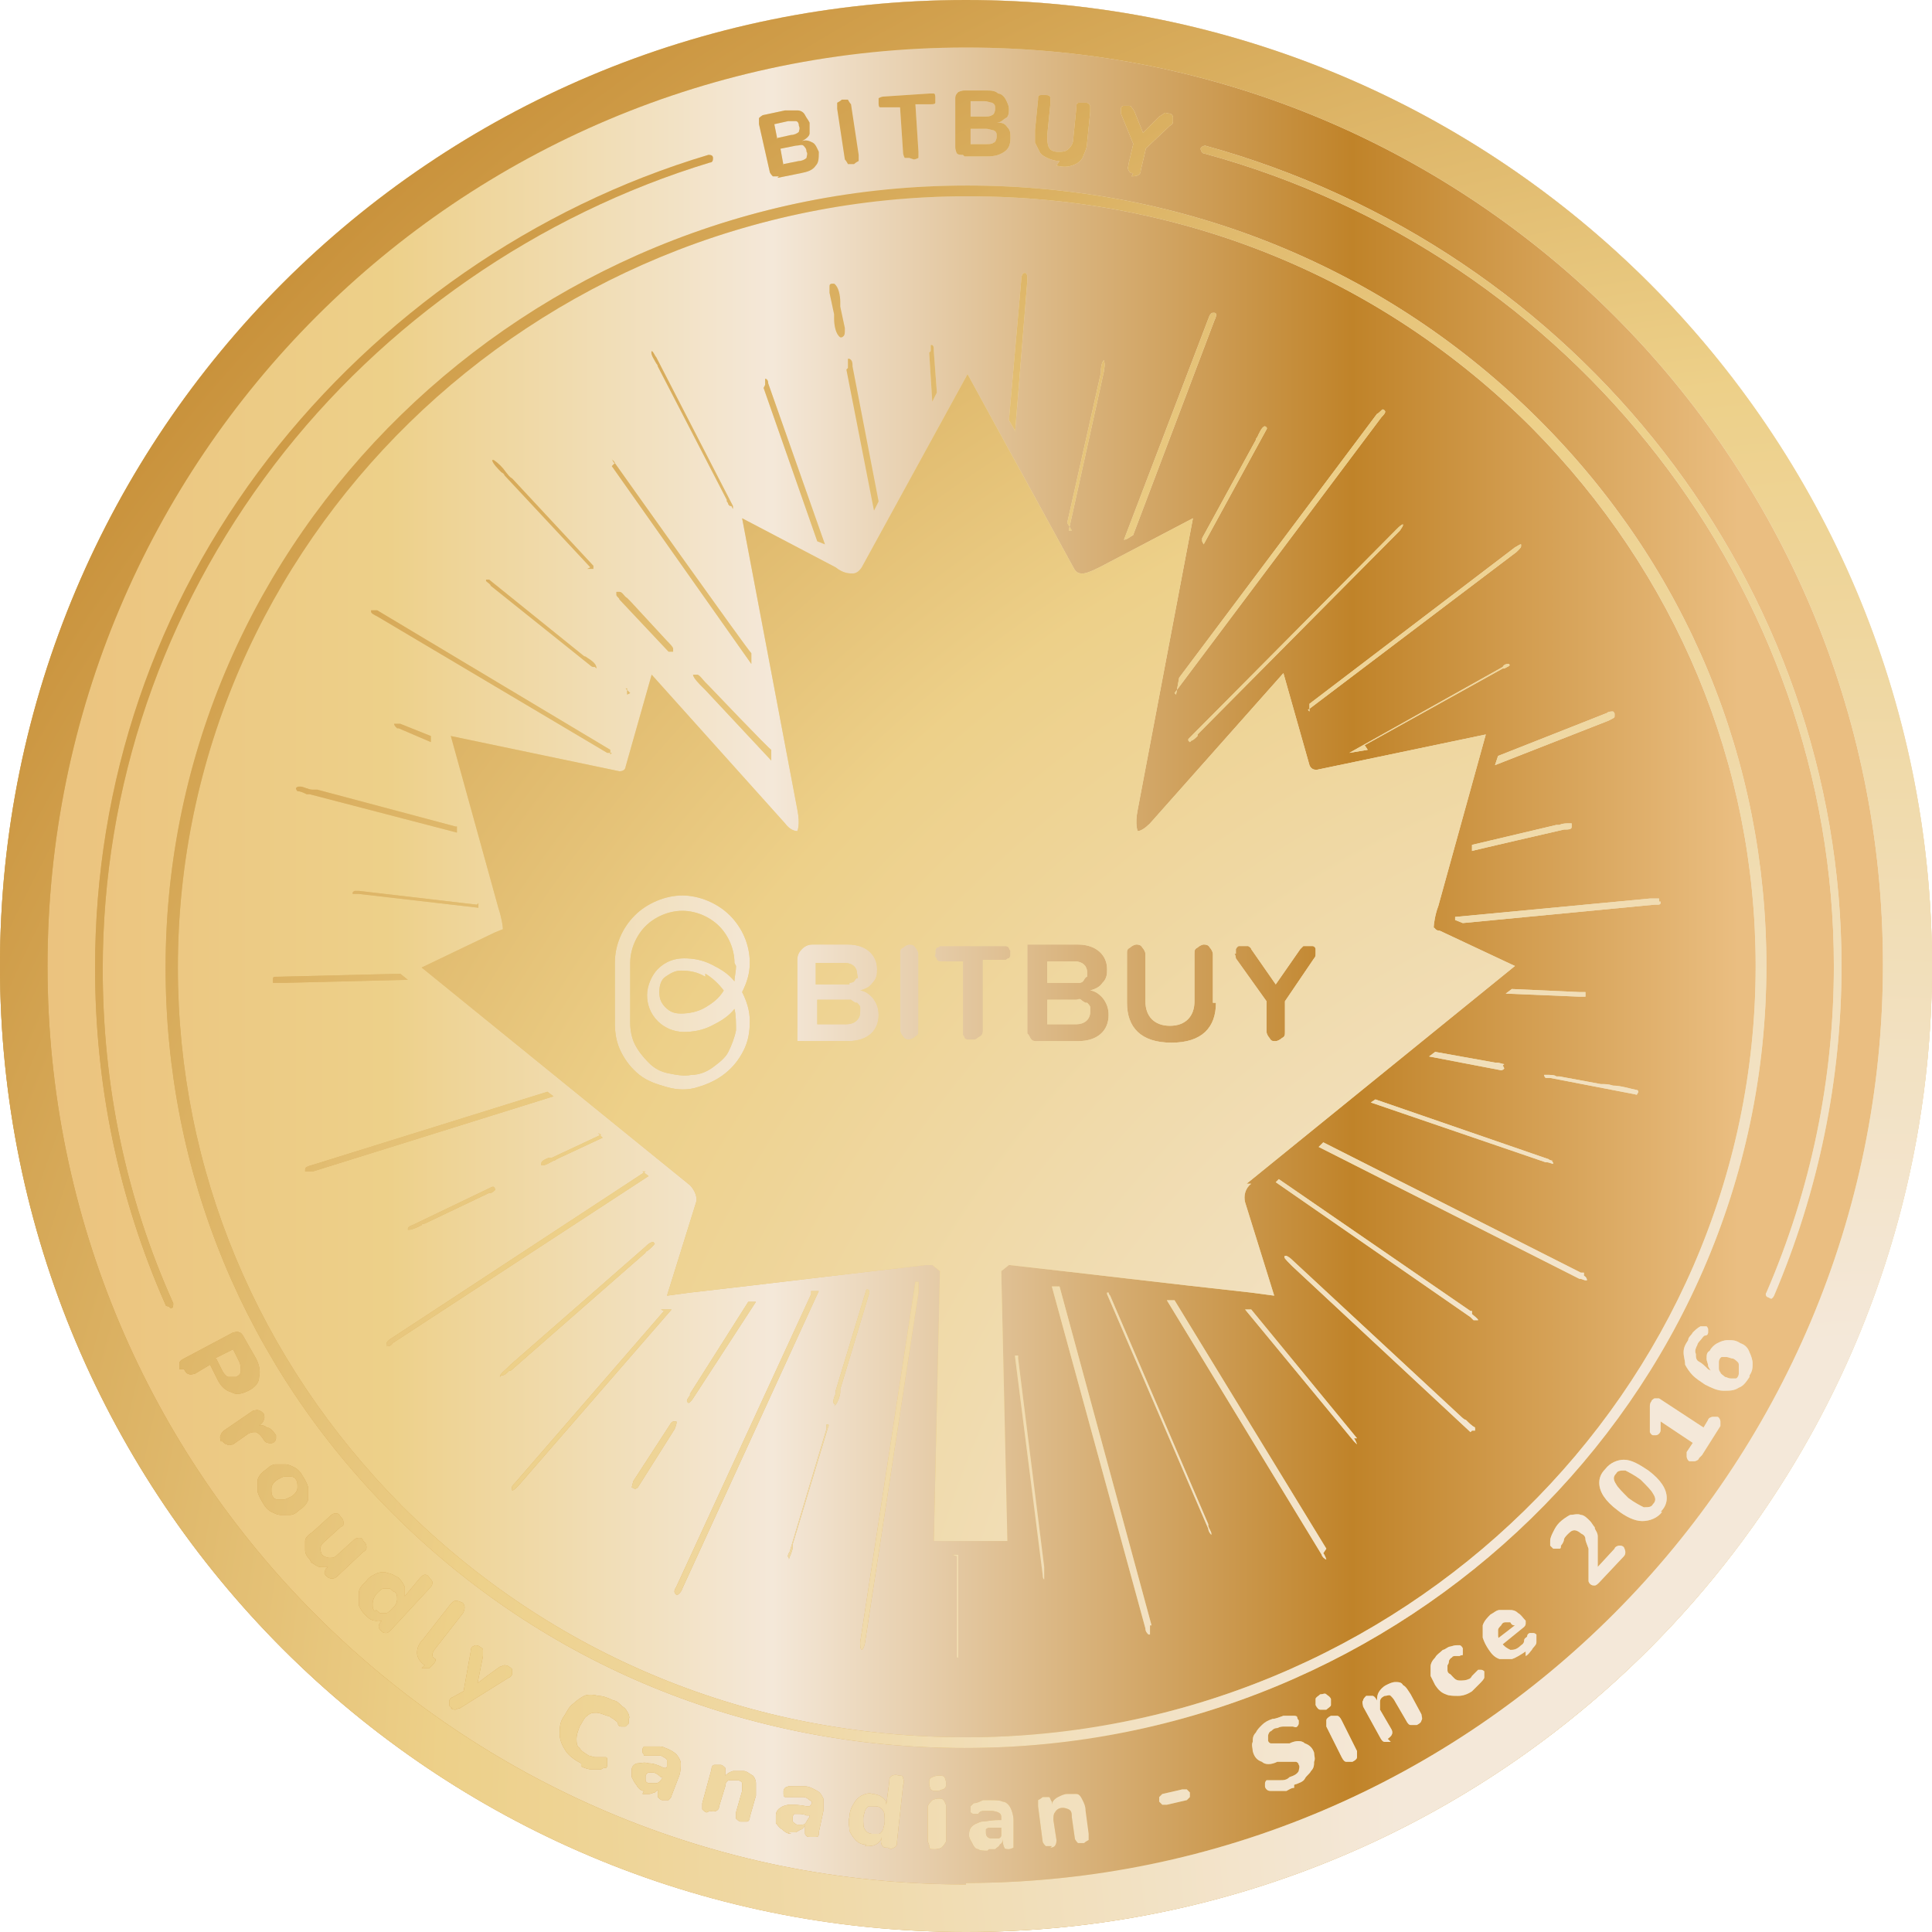 <?xml version="1.0" encoding="UTF-8"?>
<svg xmlns="http://www.w3.org/2000/svg" xmlns:xlink="http://www.w3.org/1999/xlink" version="1.1" viewBox="0 0 126 126">
  <!-- Generator: Adobe Illustrator 29.5.1, SVG Export Plug-In . SVG Version: 2.1.0 Build 141)  -->
  <defs>
    <style>
      .st0 {
        fill: url(#Brass_Radial100);
      }

      .st1, .st2, .st3, .st4, .st5, .st6, .st7, .st8, .st9, .st10, .st11, .st12, .st13, .st14, .st15, .st16, .st17, .st18, .st19, .st20, .st21, .st22, .st23, .st24, .st25, .st26, .st27, .st28, .st29, .st30, .st31, .st32, .st33, .st34, .st35, .st36, .st37, .st38, .st39, .st40, .st41, .st42, .st43, .st44, .st45, .st46, .st47, .st48, .st49, .st50, .st51, .st52, .st53, .st54, .st55, .st56, .st57, .st58, .st59, .st60, .st61, .st62, .st63, .st64, .st65, .st66, .st67, .st68, .st69, .st70 {
        mix-blend-mode: multiply;
      }

      .st1, .st71, .st70 {
        fill: url(#Brass_Radial);
      }

      .st1, .st8, .st9, .st64, .st65, .st66, .st67, .st68 {
        fill-rule: evenodd;
      }

      .st72 {
        fill: url(#Brass_Radial26);
      }

      .st73 {
        fill: url(#Brass_Radial25);
      }

      .st74 {
        fill: url(#Brass_Radial24);
      }

      .st75 {
        fill: url(#Brass_Radial23);
      }

      .st76 {
        fill: url(#Brass_Radial22);
      }

      .st77 {
        fill: url(#Brass_Radial29);
      }

      .st78 {
        fill: url(#Brass_Radial28);
      }

      .st79 {
        fill: url(#Brass_Radial27);
      }

      .st80 {
        fill: url(#Brass_Radial21);
      }

      .st81 {
        fill: url(#Brass_Radial20);
      }

      .st82 {
        fill: url(#Brass_Radial44);
      }

      .st83 {
        fill: url(#Brass_Radial42);
      }

      .st84 {
        fill: url(#Brass_Radial43);
      }

      .st85 {
        fill: url(#Brass_Radial41);
      }

      .st86 {
        fill: url(#Brass_Radial40);
      }

      .st87 {
        fill: url(#Brass_Radial15);
      }

      .st88 {
        fill: url(#Brass_Radial18);
      }

      .st89 {
        fill: url(#Brass_Radial37);
      }

      .st90 {
        fill: url(#Brass_Radial36);
      }

      .st91 {
        fill: url(#Brass_Radial35);
      }

      .st92 {
        fill: url(#Brass_Radial34);
      }

      .st93 {
        fill: url(#Brass_Radial39);
      }

      .st94 {
        fill: url(#Brass_Radial38);
      }

      .st95 {
        fill: url(#Brass_Radial33);
      }

      .st96 {
        fill: url(#Brass_Radial32);
      }

      .st97 {
        fill: url(#Brass_Radial31);
      }

      .st98 {
        fill: url(#Brass_Radial30);
      }

      .st99 {
        fill: url(#Brass_Radial14);
      }

      .st100 {
        fill: url(#Brass_Radial16);
      }

      .st101 {
        fill: url(#Brass_Radial19);
      }

      .st102 {
        fill: url(#Brass_Radial17);
      }

      .st103 {
        isolation: isolate;
      }

      .st104 {
        fill: url(#Polished_Brass);
      }

      .st105 {
        fill: url(#Brass_Radial1);
      }

      .st106 {
        fill: url(#Brass_Radial2);
      }

      .st3 {
        fill: url(#Brass_Radial3);
      }

      .st4 {
        fill: url(#Brass_Radial5);
      }

      .st5 {
        fill: url(#Brass_Radial4);
      }

      .st6 {
        fill: url(#Brass_Radial7);
      }

      .st7 {
        fill: url(#Brass_Radial6);
      }

      .st8 {
        fill: url(#Brass_Radial8);
      }

      .st9 {
        fill: url(#Brass_Radial9);
      }

      .st10 {
        fill: url(#Brass_Radial56);
      }

      .st11 {
        fill: url(#Brass_Radial57);
      }

      .st12 {
        fill: url(#Brass_Radial50);
      }

      .st13 {
        fill: url(#Brass_Radial55);
      }

      .st14 {
        fill: url(#Brass_Radial52);
      }

      .st15 {
        fill: url(#Brass_Radial51);
      }

      .st16 {
        fill: url(#Brass_Radial53);
      }

      .st17 {
        fill: url(#Brass_Radial58);
      }

      .st18 {
        fill: url(#Brass_Radial10);
      }

      .st19 {
        fill: url(#Brass_Radial11);
      }

      .st20 {
        fill: url(#Brass_Radial69);
      }

      .st21 {
        fill: url(#Brass_Radial63);
      }

      .st22 {
        fill: url(#Brass_Radial64);
      }

      .st23 {
        fill: url(#Brass_Radial66);
      }

      .st24 {
        fill: url(#Brass_Radial60);
      }

      .st25 {
        fill: url(#Brass_Radial61);
      }

      .st26 {
        fill: url(#Brass_Radial62);
      }

      .st27 {
        fill: url(#Brass_Radial65);
      }

      .st28 {
        fill: url(#Brass_Radial12);
      }

      .st29 {
        fill: url(#Brass_Radial13);
      }

      .st30 {
        fill: url(#Brass_Radial68);
      }

      .st31 {
        fill: url(#Brass_Radial67);
      }

      .st32 {
        fill: url(#Brass_Radial47);
      }

      .st33 {
        fill: url(#Brass_Radial49);
      }

      .st34 {
        fill: url(#Brass_Radial45);
      }

      .st35 {
        fill: url(#Brass_Radial78);
      }

      .st36 {
        fill: url(#Brass_Radial77);
      }

      .st37 {
        fill: url(#Brass_Radial71);
      }

      .st38 {
        fill: url(#Brass_Radial48);
      }

      .st39 {
        fill: url(#Brass_Radial46);
      }

      .st40 {
        fill: url(#Brass_Radial79);
      }

      .st41 {
        fill: url(#Brass_Radial74);
      }

      .st42 {
        fill: url(#Brass_Radial73);
      }

      .st43 {
        fill: url(#Brass_Radial76);
      }

      .st44 {
        fill: url(#Brass_Radial75);
      }

      .st45 {
        fill: url(#Brass_Radial70);
      }

      .st46 {
        fill: url(#Brass_Radial72);
      }

      .st47 {
        fill: url(#Brass_Radial59);
      }

      .st48 {
        fill: url(#Brass_Radial54);
      }

      .st49 {
        fill: url(#Brass_Radial81);
      }

      .st50 {
        fill: url(#Brass_Radial82);
      }

      .st51 {
        fill: url(#Brass_Radial87);
      }

      .st52 {
        fill: url(#Brass_Radial84);
      }

      .st53 {
        fill: url(#Brass_Radial83);
      }

      .st54 {
        fill: url(#Brass_Radial86);
      }

      .st55 {
        fill: url(#Brass_Radial85);
      }

      .st56 {
        fill: url(#Brass_Radial80);
      }

      .st57 {
        fill: url(#Brass_Radial88);
      }

      .st58 {
        fill: url(#Brass_Radial89);
      }

      .st59 {
        fill: url(#Brass_Radial94);
      }

      .st60 {
        fill: url(#Brass_Radial93);
      }

      .st61 {
        fill: url(#Brass_Radial91);
      }

      .st62 {
        fill: url(#Brass_Radial92);
      }

      .st63 {
        fill: url(#Brass_Radial90);
      }

      .st64 {
        fill: url(#Brass_Radial98);
      }

      .st65 {
        fill: url(#Brass_Radial96);
      }

      .st66 {
        fill: url(#Brass_Radial99);
      }

      .st67 {
        fill: url(#Brass_Radial97);
      }

      .st68 {
        fill: url(#Brass_Radial95);
      }

      .st69 {
        fill: url(#Brass_Radial101);
      }
    </style>
    <linearGradient id="Polished_Brass" data-name="Polished Brass" x1="0" y1="63" x2="126" y2="63" gradientUnits="userSpaceOnUse">
      <stop offset="0" stop-color="#ebc17d"/>
      <stop offset=".2" stop-color="#edd089"/>
      <stop offset=".4" stop-color="#f4e8d9"/>
      <stop offset=".7" stop-color="#c08329"/>
      <stop offset=".9" stop-color="#eabe81"/>
    </linearGradient>
    <radialGradient id="Brass_Radial" data-name="Brass Radial" cx="123.8" cy="5.6" fx="123.8" fy="5.6" r="164.8" gradientUnits="userSpaceOnUse">
      <stop offset=".2" stop-color="#f4e8d9"/>
      <stop offset=".6" stop-color="#edd089"/>
      <stop offset="1" stop-color="#c08329"/>
    </radialGradient>
    <radialGradient id="Brass_Radial1" data-name="Brass Radial" r="164.8" xlink:href="#Brass_Radial"/>
    <radialGradient id="Brass_Radial2" data-name="Brass Radial" r="164.8" xlink:href="#Brass_Radial"/>
    <radialGradient id="Brass_Radial3" data-name="Brass Radial" r="164.8" xlink:href="#Brass_Radial"/>
    <radialGradient id="Brass_Radial4" data-name="Brass Radial" r="164.8" xlink:href="#Brass_Radial"/>
    <radialGradient id="Brass_Radial5" data-name="Brass Radial" r="164.8" xlink:href="#Brass_Radial"/>
    <radialGradient id="Brass_Radial6" data-name="Brass Radial" r="164.8" xlink:href="#Brass_Radial"/>
    <radialGradient id="Brass_Radial7" data-name="Brass Radial" r="164.8" xlink:href="#Brass_Radial"/>
    <radialGradient id="Brass_Radial8" data-name="Brass Radial" cx="122.6" cy="118.7" fx="122.6" fy="118.7" r="156.7" xlink:href="#Brass_Radial"/>
    <radialGradient id="Brass_Radial9" data-name="Brass Radial" cx="122.6" cy="118.7" fx="122.6" fy="118.7" r="156.7" xlink:href="#Brass_Radial"/>
    <radialGradient id="Brass_Radial10" data-name="Brass Radial" cx="122.6" cy="118.7" fx="122.6" fy="118.7" r="156.7" xlink:href="#Brass_Radial"/>
    <radialGradient id="Brass_Radial11" data-name="Brass Radial" cx="122.6" cy="118.7" fx="122.6" fy="118.7" r="156.7" xlink:href="#Brass_Radial"/>
    <radialGradient id="Brass_Radial12" data-name="Brass Radial" cx="122.6" cy="118.7" fx="122.6" fy="118.7" r="156.7" xlink:href="#Brass_Radial"/>
    <radialGradient id="Brass_Radial13" data-name="Brass Radial" cx="122.6" cy="118.7" fx="122.6" fy="118.7" r="156.7" xlink:href="#Brass_Radial"/>
    <radialGradient id="Brass_Radial14" data-name="Brass Radial" cx="122.6" cy="118.7" fx="122.6" fy="118.7" r="156.7" xlink:href="#Brass_Radial"/>
    <radialGradient id="Brass_Radial15" data-name="Brass Radial" cx="122.6" cy="118.7" fx="122.6" fy="118.7" r="156.7" xlink:href="#Brass_Radial"/>
    <radialGradient id="Brass_Radial16" data-name="Brass Radial" cx="122.6" cy="118.7" fx="122.6" fy="118.7" r="156.7" xlink:href="#Brass_Radial"/>
    <radialGradient id="Brass_Radial17" data-name="Brass Radial" cx="122.6" cy="118.7" fx="122.6" fy="118.7" r="156.7" xlink:href="#Brass_Radial"/>
    <radialGradient id="Brass_Radial18" data-name="Brass Radial" cx="122.6" cy="118.7" fx="122.6" fy="118.7" r="156.7" xlink:href="#Brass_Radial"/>
    <radialGradient id="Brass_Radial19" data-name="Brass Radial" cx="122.6" cy="118.7" fx="122.6" fy="118.7" r="156.7" xlink:href="#Brass_Radial"/>
    <radialGradient id="Brass_Radial20" data-name="Brass Radial" cx="122.6" cy="118.7" fx="122.6" fy="118.7" r="156.7" xlink:href="#Brass_Radial"/>
    <radialGradient id="Brass_Radial21" data-name="Brass Radial" cx="122.6" cy="118.7" fx="122.6" fy="118.7" r="156.7" xlink:href="#Brass_Radial"/>
    <radialGradient id="Brass_Radial22" data-name="Brass Radial" cx="122.6" cy="118.7" fx="122.6" fy="118.7" r="156.7" xlink:href="#Brass_Radial"/>
    <radialGradient id="Brass_Radial23" data-name="Brass Radial" cx="122.6" cy="118.7" fx="122.6" fy="118.7" r="156.7" xlink:href="#Brass_Radial"/>
    <radialGradient id="Brass_Radial24" data-name="Brass Radial" cx="122.6" cy="118.7" fx="122.6" fy="118.7" r="156.7" xlink:href="#Brass_Radial"/>
    <radialGradient id="Brass_Radial25" data-name="Brass Radial" cx="122.6" cy="118.7" fx="122.6" fy="118.7" r="156.7" xlink:href="#Brass_Radial"/>
    <radialGradient id="Brass_Radial26" data-name="Brass Radial" cx="122.6" cy="118.7" fx="122.6" fy="118.7" r="156.7" xlink:href="#Brass_Radial"/>
    <radialGradient id="Brass_Radial27" data-name="Brass Radial" cx="122.6" cy="118.7" fx="122.6" fy="118.7" r="156.7" xlink:href="#Brass_Radial"/>
    <radialGradient id="Brass_Radial28" data-name="Brass Radial" cx="122.6" cy="118.7" fx="122.6" fy="118.7" r="156.7" xlink:href="#Brass_Radial"/>
    <radialGradient id="Brass_Radial29" data-name="Brass Radial" cx="122.6" cy="118.7" fx="122.6" fy="118.7" r="156.7" xlink:href="#Brass_Radial"/>
    <radialGradient id="Brass_Radial30" data-name="Brass Radial" cx="122.6" cy="118.7" fx="122.6" fy="118.7" r="156.7" xlink:href="#Brass_Radial"/>
    <radialGradient id="Brass_Radial31" data-name="Brass Radial" cx="122.6" cy="118.7" fx="122.6" fy="118.7" r="156.7" xlink:href="#Brass_Radial"/>
    <radialGradient id="Brass_Radial32" data-name="Brass Radial" cx="122.6" cy="118.7" fx="122.6" fy="118.7" r="156.7" xlink:href="#Brass_Radial"/>
    <radialGradient id="Brass_Radial33" data-name="Brass Radial" cx="122.6" cy="118.7" fx="122.6" fy="118.7" r="156.7" xlink:href="#Brass_Radial"/>
    <radialGradient id="Brass_Radial34" data-name="Brass Radial" cx="122.6" cy="118.7" fx="122.6" fy="118.7" r="156.7" xlink:href="#Brass_Radial"/>
    <radialGradient id="Brass_Radial35" data-name="Brass Radial" cx="122.6" cy="118.7" fx="122.6" fy="118.7" r="156.7" xlink:href="#Brass_Radial"/>
    <radialGradient id="Brass_Radial36" data-name="Brass Radial" cx="122.6" cy="118.7" fx="122.6" fy="118.7" r="156.7" xlink:href="#Brass_Radial"/>
    <radialGradient id="Brass_Radial37" data-name="Brass Radial" cx="122.6" cy="118.7" fx="122.6" fy="118.7" r="156.7" xlink:href="#Brass_Radial"/>
    <radialGradient id="Brass_Radial38" data-name="Brass Radial" cx="122.6" cy="118.7" fx="122.6" fy="118.7" r="156.7" xlink:href="#Brass_Radial"/>
    <radialGradient id="Brass_Radial39" data-name="Brass Radial" cx="122.6" cy="118.7" fx="122.6" fy="118.7" r="156.7" xlink:href="#Brass_Radial"/>
    <radialGradient id="Brass_Radial40" data-name="Brass Radial" cx="122.6" cy="118.7" fx="122.6" fy="118.7" r="156.7" xlink:href="#Brass_Radial"/>
    <radialGradient id="Brass_Radial41" data-name="Brass Radial" cx="122.6" cy="118.7" fx="122.6" fy="118.7" r="156.7" xlink:href="#Brass_Radial"/>
    <radialGradient id="Brass_Radial42" data-name="Brass Radial" cx="122.6" cy="118.7" fx="122.6" fy="118.7" r="156.7" xlink:href="#Brass_Radial"/>
    <radialGradient id="Brass_Radial43" data-name="Brass Radial" cx="122.6" cy="118.7" fx="122.6" fy="118.7" r="156.7" xlink:href="#Brass_Radial"/>
    <radialGradient id="Brass_Radial44" data-name="Brass Radial" cx="122.6" cy="118.7" fx="122.6" fy="118.7" r="156.7" xlink:href="#Brass_Radial"/>
    <radialGradient id="Brass_Radial45" data-name="Brass Radial" cx="122.6" cy="118.7" fx="122.6" fy="118.7" r="156.7" xlink:href="#Brass_Radial"/>
    <radialGradient id="Brass_Radial46" data-name="Brass Radial" cx="122.6" cy="118.7" fx="122.6" fy="118.7" r="156.7" xlink:href="#Brass_Radial"/>
    <radialGradient id="Brass_Radial47" data-name="Brass Radial" cx="122.6" cy="118.7" fx="122.6" fy="118.7" r="156.7" xlink:href="#Brass_Radial"/>
    <radialGradient id="Brass_Radial48" data-name="Brass Radial" cx="122.6" cy="118.7" fx="122.6" fy="118.7" r="156.7" xlink:href="#Brass_Radial"/>
    <radialGradient id="Brass_Radial49" data-name="Brass Radial" cx="122.6" cy="118.7" fx="122.6" fy="118.7" r="156.7" xlink:href="#Brass_Radial"/>
    <radialGradient id="Brass_Radial50" data-name="Brass Radial" cx="122.6" cy="118.7" fx="122.6" fy="118.7" r="156.7" xlink:href="#Brass_Radial"/>
    <radialGradient id="Brass_Radial51" data-name="Brass Radial" cx="122.6" cy="118.7" fx="122.6" fy="118.7" r="156.7" xlink:href="#Brass_Radial"/>
    <radialGradient id="Brass_Radial52" data-name="Brass Radial" cx="122.6" cy="118.7" fx="122.6" fy="118.7" r="156.7" xlink:href="#Brass_Radial"/>
    <radialGradient id="Brass_Radial53" data-name="Brass Radial" cx="122.6" cy="118.7" fx="122.6" fy="118.7" r="156.7" xlink:href="#Brass_Radial"/>
    <radialGradient id="Brass_Radial54" data-name="Brass Radial" cx="122.6" cy="118.7" fx="122.6" fy="118.7" r="156.7" xlink:href="#Brass_Radial"/>
    <radialGradient id="Brass_Radial55" data-name="Brass Radial" cx="122.6" cy="118.7" fx="122.6" fy="118.7" r="156.7" xlink:href="#Brass_Radial"/>
    <radialGradient id="Brass_Radial56" data-name="Brass Radial" cx="122.6" cy="118.7" fx="122.6" fy="118.7" r="156.7" xlink:href="#Brass_Radial"/>
    <radialGradient id="Brass_Radial57" data-name="Brass Radial" cx="122.6" cy="118.7" fx="122.6" fy="118.7" r="156.7" xlink:href="#Brass_Radial"/>
    <radialGradient id="Brass_Radial58" data-name="Brass Radial" cx="122.6" cy="118.7" fx="122.6" fy="118.7" r="156.7" xlink:href="#Brass_Radial"/>
    <radialGradient id="Brass_Radial59" data-name="Brass Radial" cx="122.6" cy="118.7" fx="122.6" fy="118.7" r="156.7" xlink:href="#Brass_Radial"/>
    <radialGradient id="Brass_Radial60" data-name="Brass Radial" cx="122.6" cy="118.7" fx="122.6" fy="118.7" r="156.7" xlink:href="#Brass_Radial"/>
    <radialGradient id="Brass_Radial61" data-name="Brass Radial" cx="122.6" cy="118.7" fx="122.6" fy="118.7" r="156.7" xlink:href="#Brass_Radial"/>
    <radialGradient id="Brass_Radial62" data-name="Brass Radial" cx="122.6" cy="118.7" fx="122.6" fy="118.7" r="156.7" xlink:href="#Brass_Radial"/>
    <radialGradient id="Brass_Radial63" data-name="Brass Radial" cx="122.6" cy="118.7" fx="122.6" fy="118.7" r="156.7" xlink:href="#Brass_Radial"/>
    <radialGradient id="Brass_Radial64" data-name="Brass Radial" cx="122.6" cy="118.7" fx="122.6" fy="118.7" r="156.7" xlink:href="#Brass_Radial"/>
    <radialGradient id="Brass_Radial65" data-name="Brass Radial" cx="122.6" cy="118.7" fx="122.6" fy="118.7" r="156.7" xlink:href="#Brass_Radial"/>
    <radialGradient id="Brass_Radial66" data-name="Brass Radial" cx="122.6" cy="118.7" fx="122.6" fy="118.7" r="156.7" xlink:href="#Brass_Radial"/>
    <radialGradient id="Brass_Radial67" data-name="Brass Radial" cx="122.6" cy="118.7" fx="122.6" fy="118.7" r="156.7" xlink:href="#Brass_Radial"/>
    <radialGradient id="Brass_Radial68" data-name="Brass Radial" cx="122.6" cy="118.7" fx="122.6" fy="118.7" r="156.7" xlink:href="#Brass_Radial"/>
    <radialGradient id="Brass_Radial69" data-name="Brass Radial" cx="122.6" cy="118.7" fx="122.6" fy="118.7" r="156.7" xlink:href="#Brass_Radial"/>
    <radialGradient id="Brass_Radial70" data-name="Brass Radial" cx="122.6" cy="118.7" fx="122.6" fy="118.7" r="156.7" xlink:href="#Brass_Radial"/>
    <radialGradient id="Brass_Radial71" data-name="Brass Radial" cx="122.6" cy="118.7" fx="122.6" fy="118.7" r="156.7" xlink:href="#Brass_Radial"/>
    <radialGradient id="Brass_Radial72" data-name="Brass Radial" cx="122.6" cy="118.7" fx="122.6" fy="118.7" r="156.7" xlink:href="#Brass_Radial"/>
    <radialGradient id="Brass_Radial73" data-name="Brass Radial" cx="122.6" cy="118.7" fx="122.6" fy="118.7" r="156.7" xlink:href="#Brass_Radial"/>
    <radialGradient id="Brass_Radial74" data-name="Brass Radial" cx="122.6" cy="118.7" fx="122.6" fy="118.7" r="156.7" xlink:href="#Brass_Radial"/>
    <radialGradient id="Brass_Radial75" data-name="Brass Radial" cx="122.6" cy="118.7" fx="122.6" fy="118.7" r="156.7" xlink:href="#Brass_Radial"/>
    <radialGradient id="Brass_Radial76" data-name="Brass Radial" cx="122.6" cy="118.7" fx="122.6" fy="118.7" r="156.7" xlink:href="#Brass_Radial"/>
    <radialGradient id="Brass_Radial77" data-name="Brass Radial" cx="122.6" cy="118.7" fx="122.6" fy="118.7" r="156.7" xlink:href="#Brass_Radial"/>
    <radialGradient id="Brass_Radial78" data-name="Brass Radial" cx="122.6" cy="118.7" fx="122.6" fy="118.7" r="156.7" xlink:href="#Brass_Radial"/>
    <radialGradient id="Brass_Radial79" data-name="Brass Radial" cx="122.6" cy="118.7" fx="122.6" fy="118.7" r="156.7" xlink:href="#Brass_Radial"/>
    <radialGradient id="Brass_Radial80" data-name="Brass Radial" cx="122.6" cy="118.7" fx="122.6" fy="118.7" r="156.7" xlink:href="#Brass_Radial"/>
    <radialGradient id="Brass_Radial81" data-name="Brass Radial" cx="122.6" cy="118.7" fx="122.6" fy="118.7" r="156.7" xlink:href="#Brass_Radial"/>
    <radialGradient id="Brass_Radial82" data-name="Brass Radial" cx="122.6" cy="118.7" fx="122.6" fy="118.7" r="156.7" xlink:href="#Brass_Radial"/>
    <radialGradient id="Brass_Radial83" data-name="Brass Radial" cx="122.6" cy="118.7" fx="122.6" fy="118.7" r="156.7" xlink:href="#Brass_Radial"/>
    <radialGradient id="Brass_Radial84" data-name="Brass Radial" cx="122.6" cy="118.7" fx="122.6" fy="118.7" r="156.7" xlink:href="#Brass_Radial"/>
    <radialGradient id="Brass_Radial85" data-name="Brass Radial" cx="122.6" cy="118.7" fx="122.6" fy="118.7" r="156.7" xlink:href="#Brass_Radial"/>
    <radialGradient id="Brass_Radial86" data-name="Brass Radial" cx="122.6" cy="118.7" fx="122.6" fy="118.7" r="156.7" xlink:href="#Brass_Radial"/>
    <radialGradient id="Brass_Radial87" data-name="Brass Radial" cx="122.6" cy="118.7" fx="122.6" fy="118.7" r="156.7" xlink:href="#Brass_Radial"/>
    <radialGradient id="Brass_Radial88" data-name="Brass Radial" cx="122.6" cy="118.7" fx="122.6" fy="118.7" r="156.7" xlink:href="#Brass_Radial"/>
    <radialGradient id="Brass_Radial89" data-name="Brass Radial" cx="122.6" cy="118.7" fx="122.6" fy="118.7" r="156.7" xlink:href="#Brass_Radial"/>
    <radialGradient id="Brass_Radial90" data-name="Brass Radial" cx="122.6" cy="118.7" fx="122.6" fy="118.7" r="156.7" xlink:href="#Brass_Radial"/>
    <radialGradient id="Brass_Radial91" data-name="Brass Radial" cx="122.6" cy="118.7" fx="122.6" fy="118.7" r="156.7" xlink:href="#Brass_Radial"/>
    <radialGradient id="Brass_Radial92" data-name="Brass Radial" cx="122.6" cy="118.7" fx="122.6" fy="118.7" r="156.7" xlink:href="#Brass_Radial"/>
    <radialGradient id="Brass_Radial93" data-name="Brass Radial" cx="122.6" cy="118.7" fx="122.6" fy="118.7" r="156.7" xlink:href="#Brass_Radial"/>
    <radialGradient id="Brass_Radial94" data-name="Brass Radial" cx="122.6" cy="118.7" fx="122.6" fy="118.7" r="156.7" xlink:href="#Brass_Radial"/>
    <radialGradient id="Brass_Radial95" data-name="Brass Radial" cx="122.6" cy="118.7" fx="122.6" fy="118.7" r="156.7" xlink:href="#Brass_Radial"/>
    <radialGradient id="Brass_Radial96" data-name="Brass Radial" cx="122.6" cy="118.7" fx="122.6" fy="118.7" r="156.7" xlink:href="#Brass_Radial"/>
    <radialGradient id="Brass_Radial97" data-name="Brass Radial" cx="122.6" cy="118.7" fx="122.6" fy="118.7" r="156.7" xlink:href="#Brass_Radial"/>
    <radialGradient id="Brass_Radial98" data-name="Brass Radial" cx="122.6" cy="118.7" fx="122.6" fy="118.7" r="156.7" xlink:href="#Brass_Radial"/>
    <radialGradient id="Brass_Radial99" data-name="Brass Radial" cx="122.6" cy="118.7" fx="122.6" fy="118.7" r="156.7" xlink:href="#Brass_Radial"/>
    <radialGradient id="Brass_Radial100" data-name="Brass Radial" cx="122.6" cy="118.7" fx="122.6" fy="118.7" r="156.7" xlink:href="#Brass_Radial"/>
    <radialGradient id="Brass_Radial101" data-name="Brass Radial" cx="122.6" cy="118.7" fx="122.6" fy="118.7" r="156.7" xlink:href="#Brass_Radial"/>
  </defs>
  <g class="st103">
    <g id="Layer_1">
      <circle class="st104" cx="63" cy="63" r="63"/>
      <g>
        <path class="st1" d="M46,63.7c-.5-.3-1-.4-1.6-.4-.4,0-.7.2-1,.4s-.4.6-.4,1,.1.7.4,1c.3.3.6.4,1,.4.5,0,1.1-.1,1.6-.4.5-.3.9-.6,1.2-1.1h0c-.3-.4-.7-.8-1.2-1.1Z"/>
        <path class="st1" d="M47.9,62.8c0-.9-.4-1.8-1-2.4s-1.5-1-2.4-1-1.8.4-2.4,1-1,1.5-1,2.4v3.9c0,.5.1,1,.3,1.4.2.4.5.8.9,1.2s.8.6,1.3.7c.5.1,1,.2,1.5.1.5,0,1-.2,1.4-.5s.8-.6,1-1,.4-.9.5-1.4c0-.5,0-1-.1-1.4-.4.5-.9.8-1.5,1.1-.6.3-1.2.4-1.8.4-.7,0-1.3-.3-1.7-.7-.5-.5-.7-1.1-.7-1.7,0-.6.3-1.3.7-1.7.5-.5,1.1-.7,1.7-.7.6,0,1.2.1,1.8.4s1.1.6,1.5,1.1c0-.3.1-.6.1-1Z"/>
        <path class="st70" d="M115.3,84.6s0,0,0,0c-.1,0-.2-.2-.1-.3,2.9-6.7,4.4-13.9,4.4-21.3,0-24.6-16.9-46.4-41.1-53-.1,0-.2-.2-.2-.3,0-.1.2-.2.3-.2,24.4,6.7,41.5,28.7,41.5,53.5,0,7.4-1.5,14.7-4.4,21.5,0,0-.1.2-.2.2Z"/>
        <path class="st70" d="M11,85.2c0,0-.2,0-.2-.1-3.1-7-4.6-14.4-4.6-22,0-12.1,3.9-23.6,11.3-33.2,7.2-9.3,17.3-16.4,28.7-19.8.1,0,.3,0,.3.2,0,.1,0,.3-.2.3-11.2,3.4-21.3,10.4-28.4,19.7-7.3,9.6-11.2,21-11.2,32.9,0,7.6,1.5,14.9,4.6,21.8,0,.1,0,.3-.1.3,0,0,0,0-.1,0Z"/>
        <path class="st70" d="M62.9,114c-14.2,0-27.4-5.4-37.3-15.3-9.6-9.6-14.8-22.2-14.8-35.6,0-28.1,23.5-51,52.3-51h0c14.2,0,27.4,5.4,37.3,15.3,9.6,9.6,14.8,22.2,14.8,35.6,0,28.1-23.5,51-52.3,51h0ZM63.1,12.8h0c-28.4,0-51.5,22.6-51.5,50.3,0,13.2,5.2,25.6,14.6,35.1,9.8,9.8,22.8,15.1,36.8,15.1h0c28.4,0,51.5-22.6,51.5-50.3h.4-.4c0-13.2-5.2-25.6-14.6-35.1-9.8-9.8-22.8-15.1-36.8-15.1Z"/>
        <path class="st70" d="M63,0C28.2,0,0,28.2,0,63s28.2,63,63,63,63-28.2,63-63S97.8,0,63,0ZM63,122.9c-33.1,0-59.9-26.8-59.9-59.9S29.9,3.1,63,3.1s59.8,26.8,59.8,59.8-26.8,59.9-59.8,59.9Z"/>
        <g class="st2">
          <path class="st71" d="M50.8,11.5c-.2,0-.3,0-.4,0,0,0-.2-.2-.2-.3l-.7-3.1c0-.2,0-.3,0-.4,0,0,.2-.2.3-.2l1.4-.3c.3,0,.6,0,.8,0,.2,0,.4.1.5.3s.2.3.3.5c0,.2,0,.5,0,.7s-.3.4-.5.5h0c.3-.1.5,0,.7.1.2.1.3.4.4.6,0,.4,0,.7-.2.9-.2.3-.5.4-1,.5l-1.5.3ZM50.7,9l.9-.2c.2,0,.4-.1.5-.2,0-.1.1-.2,0-.4,0-.2-.1-.3-.2-.3-.1,0-.3,0-.5,0l-.9.2.2,1ZM51.1,10.7l1-.2c.2,0,.4-.1.5-.2,0-.1.1-.3,0-.4,0-.2-.1-.3-.2-.4s-.3,0-.5,0l-1,.2.2,1.1Z"/>
          <path class="st71" d="M55.7,10.7c-.1,0-.3,0-.4,0,0,0-.1-.2-.2-.3l-.5-3.3c0-.2,0-.3,0-.4,0,0,.2-.1.3-.2.1,0,.3,0,.4,0,0,0,.1.2.2.3l.5,3.3c0,.1,0,.3,0,.4,0,0-.2.1-.3.2Z"/>
          <path class="st71" d="M59.3,10.3c-.1,0-.3,0-.3,0,0,0-.1-.2-.1-.3l-.2-3h-1c-.1,0-.2,0-.3,0s-.1-.2-.1-.3c0-.1,0-.2,0-.3,0,0,.2-.1.3-.1l3-.2c.1,0,.2,0,.3,0s.1.2.1.3c0,.1,0,.2,0,.3s-.2.1-.3.1h-1c0,0,.2,3.1.2,3.1,0,.2,0,.3,0,.4,0,0-.2.1-.3.1Z"/>
          <path class="st105" d="M62.8,10.1c-.2,0-.3,0-.4-.1,0,0-.1-.2-.1-.4v-3.2c0-.2.1-.3.2-.4,0,0,.2-.1.4-.1h1.4c.3,0,.6,0,.8.2.2,0,.4.2.5.4.1.2.2.4.2.6,0,.2,0,.5-.2.6s-.3.3-.6.3h0c.3,0,.5,0,.7.3.2.2.2.4.2.7,0,.4-.1.7-.4.9-.3.2-.6.3-1.1.3h-1.5ZM63.3,9.4h1c.2,0,.4,0,.5-.1.1,0,.2-.2.2-.4,0-.2,0-.3-.2-.4-.1,0-.3-.1-.5-.1h-1s0,1.1,0,1.1ZM63.3,7.6h.9c.2,0,.4,0,.5-.1.1,0,.2-.2.2-.4,0-.2,0-.3-.2-.4-.1,0-.3-.1-.5-.1h-.9s0,1,0,1Z"/>
          <path class="st71" d="M69.1,10.5c-.3,0-.6-.1-.8-.2s-.4-.2-.5-.4c-.1-.2-.2-.4-.3-.6,0-.2,0-.5,0-.8l.2-2c0-.2,0-.3.2-.3,0,0,.2,0,.3,0,.1,0,.3,0,.3.2,0,0,0,.2,0,.4l-.2,2c0,.3,0,.6.1.8.1.2.3.3.6.3.3,0,.5,0,.7-.2.2-.2.3-.4.3-.7l.2-2c0-.2,0-.3.2-.3,0,0,.2,0,.4,0,.1,0,.2,0,.3.2,0,0,0,.2,0,.4l-.2,2c0,.4-.2.7-.3,1-.2.3-.4.4-.7.5-.3.1-.6.1-1,0Z"/>
          <path class="st71" d="M73.9,11.3c-.1,0-.2,0-.3-.2s0-.2,0-.4l.4-1.7v.6c0,0-.9-2.2-.9-2.2,0,0,0-.2,0-.3,0,0,0-.2.2-.2s.2,0,.3,0c0,0,.2,0,.2.1,0,0,.1.1.2.3l.6,1.5h-.2s1.2-1.2,1.2-1.2c0,0,.2-.1.3-.2s.2,0,.3,0c.1,0,.2,0,.3.2,0,0,0,.2,0,.3s0,.2-.2.3l-1.8,1.7.3-.5-.4,1.7c0,.3-.2.4-.6.4Z"/>
        </g>
        <g class="st2">
          <path class="st71" d="M11.7,89.3c0-.1,0-.3,0-.4,0-.1.1-.2.3-.3l3.2-1.7c.1,0,.3-.1.4,0,.1,0,.2.1.3.3l.8,1.4c.2.4.3.8.2,1.2,0,.4-.3.7-.7.9-.4.2-.8.3-1.1.1-.4-.1-.7-.4-.9-.8l-.5-1-1,.6c-.1,0-.3.1-.4,0-.1,0-.2-.1-.3-.3ZM14.1,88.6l.4.8c.1.2.3.4.4.4s.3,0,.5,0c.2-.1.3-.2.3-.4,0-.2,0-.4-.1-.6l-.4-.8-1.2.6Z"/>
          <path class="st71" d="M14.4,94c0-.1-.1-.3,0-.4,0-.1.1-.2.2-.3l1.9-1.3c.1,0,.3-.1.4,0,.1,0,.2.1.3.2,0,.1.1.2,0,.4,0,.1-.1.2-.2.3l-.3.2h0c.2-.2.5-.2.7,0,.2,0,.4.2.6.5,0,0,0,.2,0,.2,0,0,0,.2-.2.3-.1,0-.2.1-.3,0,0,0-.2,0-.3-.2h0c-.2-.3-.3-.4-.5-.5-.2,0-.3,0-.5.1l-1,.7c-.1,0-.3.1-.4,0-.1,0-.2-.1-.3-.2Z"/>
          <path class="st71" d="M17.2,98.1c-.2-.3-.3-.5-.4-.8,0-.3,0-.6,0-.8.1-.3.3-.5.6-.7.2-.2.4-.3.6-.3.2,0,.4,0,.6,0,.2,0,.4.1.6.2.2.1.4.3.5.5.2.3.3.5.4.8,0,.3,0,.6,0,.8-.1.3-.3.5-.6.7-.2.2-.4.3-.6.3-.2,0-.4,0-.6,0-.2,0-.4-.1-.6-.2-.2-.1-.4-.3-.5-.5ZM17.8,97.6c0,.1.2.2.3.2.1,0,.2,0,.4,0,.1,0,.3-.1.5-.2.3-.2.4-.4.4-.6,0-.2,0-.4-.1-.5,0-.1-.2-.2-.3-.2-.1,0-.2,0-.4,0s-.3.1-.5.2c-.3.2-.4.4-.4.6,0,.2,0,.4.1.5Z"/>
          <path class="st71" d="M20.2,101.7c-.2-.2-.3-.4-.3-.6,0-.2,0-.4,0-.6,0-.2.2-.4.5-.6l1.1-1c.1-.1.2-.2.4-.2.1,0,.2,0,.3.2.1.1.2.2.2.4s0,.2-.2.3l-1.1,1c-.1.1-.2.2-.2.4,0,.1,0,.2.1.4.1.1.3.2.5.2.2,0,.3,0,.5-.2l1-.9c.1-.1.2-.2.4-.2s.2,0,.3.2c.1.1.2.2.2.4,0,.1,0,.2-.2.3l-1.7,1.6c-.2.2-.5.2-.7,0-.1-.1-.2-.2-.1-.3,0-.1,0-.2.2-.3l.3-.3v.3c-.4,0-.6,0-.8,0-.2,0-.4-.2-.6-.3Z"/>
          <path class="st71" d="M23.8,105.3c-.2-.2-.3-.4-.4-.6,0-.2,0-.5,0-.8,0-.3.2-.5.5-.8.2-.3.5-.4.7-.5.3-.1.5-.1.7,0,.2,0,.5.2.7.3.2.2.3.4.4.6,0,.2,0,.4,0,.6h0s1-1.2,1-1.2c.1-.1.2-.2.3-.2.1,0,.2,0,.3.2.1.1.2.2.2.3,0,.1,0,.2-.2.4l-2.5,2.7c-.1.1-.2.2-.3.2-.1,0-.2,0-.3-.1-.1-.1-.2-.2-.2-.3,0-.1,0-.2.2-.4l.3-.3v.2c-.3.1-.5.2-.7.1-.2,0-.4-.1-.6-.3ZM24.5,105c.1,0,.2.2.3.2.1,0,.3,0,.4,0,.1,0,.3-.2.4-.3.2-.2.3-.4.3-.6,0-.2,0-.4-.2-.5-.1,0-.2-.2-.3-.2-.1,0-.3,0-.4,0s-.3.2-.4.3c-.2.2-.3.5-.3.7,0,.2,0,.4.2.5Z"/>
          <path class="st71" d="M27.7,108.6c-.3-.2-.5-.5-.5-.8,0-.3.1-.6.4-.9l1.8-2.3c.1-.1.2-.2.3-.2.1,0,.2,0,.4.1.1,0,.2.2.2.3,0,.1,0,.2-.1.4l-1.8,2.3c-.1.1-.2.3-.2.4,0,.1,0,.2.2.3,0,0,0,0,0,0,0,0,0,0,0,0,0,0,0,0,0,.1,0,0,0,.1-.2.3,0,0-.2.2-.2.2,0,0-.2,0-.3,0,0,0,0,0-.1,0,0,0,0,0-.1,0Z"/>
          <path class="st71" d="M29.5,111.4c0,0-.2-.1-.2-.2s0-.2,0-.3c0,0,.1-.2.2-.2l.9-.5-.2.3.5-2.8c0-.1,0-.2.1-.3,0,0,.2-.1.2-.1,0,0,.2,0,.3.1,0,0,.2.1.2.2s0,.2,0,.4l-.4,2h-.2c0-.1,1.7-1.3,1.7-1.3.1,0,.2-.1.3-.1,0,0,.2,0,.3.1,0,0,.2.1.2.2,0,0,0,.2,0,.3,0,0-.1.2-.2.2l-3.2,2c-.1,0-.3.1-.3.1,0,0-.2,0-.3-.1Z"/>
          <path class="st71" d="M37.9,115c-.4-.2-.8-.5-1-.8-.2-.3-.4-.7-.4-1.1,0-.4,0-.8.3-1.2.2-.3.3-.6.6-.8.2-.2.5-.4.7-.5s.6-.1.9,0c.3,0,.6.1,1,.3.2,0,.4.2.6.4.2.1.3.3.4.5,0,.1.1.2,0,.3,0,0,0,.2,0,.3,0,0-.1.1-.2.2,0,0-.2,0-.3,0,0,0-.2,0-.2-.2,0-.1-.2-.2-.3-.3-.1,0-.2-.2-.4-.2-.3-.1-.5-.2-.7-.2-.2,0-.4,0-.6.2-.2.1-.3.4-.5.7-.1.3-.2.5-.2.8,0,.2,0,.5.2.6.1.2.3.3.6.5.1,0,.3.1.4.1.1,0,.3,0,.4,0,.1,0,.2,0,.3,0s.1.1.1.2c0,0,0,.2,0,.3,0,0,0,.2-.1.2s-.2,0-.3.1c-.2,0-.4,0-.6,0-.2,0-.5-.1-.7-.2Z"/>
          <path class="st71" d="M42,116.8c-.2,0-.4-.2-.5-.4-.1-.1-.2-.3-.3-.5,0-.2,0-.4,0-.5,0-.2.2-.4.4-.4.2,0,.4-.1.7,0,.3,0,.6.1,1,.3h.3c0,.1-.2.6-.2.6h-.3c-.2-.2-.4-.3-.5-.3-.1,0-.2,0-.3,0,0,0-.1,0-.2.2,0,.1,0,.2,0,.3,0,.1.1.2.3.2.1,0,.2,0,.3,0,.1,0,.2,0,.3-.1s.2-.2.2-.3l.3-.7c0-.2,0-.3,0-.4,0-.1-.2-.2-.4-.3-.1,0-.2,0-.4,0-.1,0-.3,0-.5,0-.1,0-.2,0-.2,0,0,0,0-.1-.1-.2,0,0,0-.1,0-.2,0,0,0-.1.1-.2,0,0,.2,0,.3,0,.2,0,.4,0,.6,0,.2,0,.3,0,.5.1.3.1.6.3.7.4s.3.4.3.6c0,.2,0,.5-.1.8l-.5,1.3c0,.1-.1.2-.2.3-.1,0-.2,0-.4,0-.1,0-.2-.1-.3-.2,0-.1,0-.2,0-.4v-.2c0,0,.1,0,.1,0,0,.1-.2.2-.3.3-.1,0-.2.1-.4.1s-.3,0-.4,0Z"/>
          <path class="st71" d="M46.1,118.2c-.1,0-.2-.1-.3-.2,0-.1,0-.2,0-.4l.6-2.2c0-.2.1-.3.2-.3.1,0,.2,0,.4,0,.1,0,.2.1.3.2,0,.1,0,.2,0,.4v.4c-.1,0-.1-.2-.1-.2.2-.2.3-.3.6-.4.2,0,.5,0,.7,0,.2,0,.4.2.6.3.1.1.2.3.2.5,0,.2,0,.5,0,.8l-.4,1.4c0,.2-.1.3-.2.3-.1,0-.2,0-.4,0-.1,0-.2-.1-.3-.2,0-.1,0-.2,0-.4l.4-1.4c0-.2,0-.4,0-.5,0-.1-.2-.2-.3-.2-.2,0-.4,0-.5,0-.2,0-.3.2-.3.4l-.4,1.3c0,.3-.3.4-.6.3Z"/>
          <path class="st71" d="M51.6,119.6c-.2,0-.4-.1-.6-.3-.2-.1-.3-.3-.4-.4,0-.2,0-.4,0-.5,0-.2.1-.4.3-.5.1-.1.4-.2.6-.2.3,0,.6,0,1.1.1h.3c0,0,0,.6,0,.6h-.3c-.2-.1-.4-.1-.5-.1-.1,0-.2,0-.3,0,0,0-.1.1-.1.2,0,.1,0,.2,0,.3,0,0,.2.2.3.2.1,0,.2,0,.3,0,.1,0,.2,0,.3-.2,0,0,.1-.2.2-.3v-.7c.2-.2.2-.3,0-.4,0,0-.2-.2-.4-.2-.1,0-.2,0-.4,0-.1,0-.3,0-.5,0-.1,0-.2,0-.3,0,0,0-.1,0-.1-.2,0,0,0-.1,0-.2,0,0,0-.1.1-.2s.1,0,.2-.1c.2,0,.4,0,.6,0,.2,0,.3,0,.5,0,.3,0,.6.2.8.3.2.1.3.3.4.5,0,.2,0,.5,0,.8l-.3,1.4c0,.2,0,.3-.2.3,0,0-.2,0-.4,0-.1,0-.2,0-.3-.2,0,0,0-.2,0-.4v-.2s0,0,0,0c0,.1-.1.2-.2.3-.1,0-.2.1-.4.2-.1,0-.3,0-.5,0Z"/>
          <path class="st71" d="M56.5,120.3c-.3,0-.5-.1-.7-.3s-.3-.4-.4-.6c0-.3-.1-.6,0-.9,0-.3.1-.6.3-.9.1-.2.3-.4.5-.5.2-.1.5-.2.7-.1.2,0,.5.1.6.2.2.1.3.3.3.5h0s.2-1.5.2-1.5c0-.2,0-.3.2-.4,0,0,.2-.1.4,0,.2,0,.3,0,.3.2,0,0,.1.2,0,.4l-.4,3.7c0,.2,0,.3-.2.4s-.2.1-.4,0c-.2,0-.3,0-.4-.2,0,0-.1-.2,0-.4v-.4s0,.3,0,.3c0,.2-.2.4-.4.5-.2.1-.4.1-.7.1ZM56.9,119.6c.1,0,.3,0,.4,0,.1,0,.2-.1.3-.3,0-.1.1-.3.1-.5,0-.3,0-.6-.1-.7-.1-.2-.3-.3-.5-.3-.1,0-.3,0-.4,0-.1,0-.2.1-.3.3,0,.1-.1.3-.1.5,0,.3,0,.6.1.7.1.2.3.3.5.3Z"/>
          <path class="st71" d="M60.9,120.6c-.2,0-.3,0-.3-.2s-.1-.2-.1-.4v-2.2c.1-.2.2-.3.3-.4,0,0,.2-.1.4-.1.2,0,.3,0,.4.2s.1.2.1.4v2.2c-.1.2-.2.3-.3.4,0,0-.2.1-.4.1ZM61.1,116.8c-.2,0-.3,0-.4-.1,0,0-.1-.2-.1-.4,0-.2,0-.3.2-.4,0,0,.2-.1.4-.1.2,0,.3,0,.4.1,0,0,.1.2.1.4,0,.2,0,.3-.2.4-.1,0-.2.1-.4.1Z"/>
          <path class="st71" d="M64.4,120.7c-.2,0-.5,0-.6-.1-.2,0-.3-.2-.4-.4-.1-.2-.2-.3-.2-.5,0-.2,0-.4.2-.6.1-.1.3-.2.6-.3.3,0,.6-.1,1.1-.1h.3s0,.5,0,.5h-.3c-.2,0-.4,0-.5,0-.1,0-.2,0-.3.1,0,0,0,.1,0,.2,0,.1,0,.2.1.3s.2.1.4.1c.1,0,.2,0,.3,0s.2-.1.2-.2c0-.1,0-.2,0-.4v-.7c0-.2,0-.3-.2-.4,0,0-.2-.1-.5-.1-.1,0-.2,0-.4,0-.1,0-.3,0-.4.2,0,0-.2,0-.3,0,0,0-.1,0-.2-.1,0,0,0-.1,0-.2,0,0,0-.2,0-.2,0,0,.1-.1.2-.2.2,0,.4-.1.6-.2.2,0,.3,0,.5,0,.3,0,.6,0,.8.1.2,0,.4.2.5.4.1.2.2.5.2.8v1.4c0,.2,0,.3,0,.4,0,0-.2.1-.3.1-.1,0-.3,0-.3-.1,0,0-.1-.2-.1-.4v-.2s0,0,0,0c0,.1,0,.3-.2.4,0,.1-.2.2-.3.3-.1,0-.3,0-.4,0Z"/>
          <path class="st71" d="M68.6,120.4c-.2,0-.3,0-.4,0,0,0-.2-.2-.2-.3l-.3-2.3c0-.2,0-.3,0-.4,0,0,.2-.1.3-.2.2,0,.3,0,.4,0s.1.2.2.3v.4s0-.2,0-.2c0-.2.2-.4.4-.5.2-.1.4-.2.6-.2.3,0,.5,0,.6,0,.2,0,.3.2.4.4.1.2.2.4.2.7l.2,1.5c0,.2,0,.3,0,.4,0,0-.2.1-.3.2-.2,0-.3,0-.4,0,0,0-.2-.2-.2-.3l-.2-1.4c0-.2,0-.4-.2-.5,0,0-.2-.1-.4-.1-.2,0-.4.1-.5.3-.1.1-.1.3-.1.5l.2,1.3c0,.3-.1.5-.4.5Z"/>
          <path class="st71" d="M76.1,117.7c-.1,0-.2,0-.3,0,0,0-.1-.1-.2-.2,0-.1,0-.2,0-.3,0,0,.1-.1.2-.2l1.3-.3c.1,0,.2,0,.3,0,0,0,.1.1.2.2,0,.1,0,.2,0,.3,0,0-.1.1-.2.2l-1.3.3Z"/>
          <path class="st71" d="M84.4,116.6c-.2,0-.3.1-.5.2-.2,0-.4,0-.5,0-.2,0-.3,0-.5,0-.1,0-.2,0-.3-.1,0,0-.1-.1-.1-.2,0,0,0-.2,0-.2,0,0,0-.1.1-.2,0,0,.2,0,.3,0,.2,0,.4,0,.6,0,.2,0,.4,0,.6-.2.3-.1.5-.2.6-.4,0-.1.1-.3,0-.4,0-.1-.1-.2-.2-.2s-.3,0-.5,0h-.7c-.4.2-.8.2-1,0-.3-.1-.5-.3-.6-.7,0-.2-.1-.4,0-.6,0-.2,0-.4.2-.6.1-.2.2-.3.4-.5s.4-.3.7-.4c.2,0,.4-.1.7-.2.2,0,.5,0,.7,0,0,0,.2,0,.2.1,0,0,0,.1.1.2,0,0,0,.2,0,.2s0,.1-.1.2-.2,0-.3,0c-.2,0-.3,0-.5,0-.2,0-.3,0-.5.1-.2,0-.3.1-.4.2-.1,0-.2.2-.2.3,0,.1,0,.2,0,.3,0,.1.1.2.2.2.1,0,.3,0,.5,0h.7c.4-.2.8-.2,1,0,.3.1.5.3.6.6,0,.2.1.4,0,.6,0,.2,0,.4-.2.6-.1.2-.3.3-.4.5s-.4.3-.7.4Z"/>
          <path class="st71" d="M86.5,111.5c-.2,0-.3,0-.4,0-.1,0-.2-.1-.3-.3,0-.1,0-.3,0-.4s.2-.2.3-.3c.2,0,.3-.1.4,0s.2.1.3.3c0,.1,0,.3,0,.4,0,.1-.2.2-.3.3ZM88.2,114.9c-.1,0-.3,0-.4,0-.1,0-.2-.1-.3-.3l-1-2c0-.2,0-.3,0-.4,0-.1.1-.2.3-.3.1,0,.3,0,.4,0,.1,0,.2.1.3.3l1,2c0,.2,0,.3,0,.4,0,.1-.1.2-.3.3Z"/>
          <path class="st106" d="M90.7,113.6c-.1,0-.3,0-.4,0-.1,0-.2-.1-.3-.3l-1.1-2c0-.1-.1-.3,0-.4,0-.1.1-.2.2-.3.1,0,.3,0,.4,0,.1,0,.2.1.3.3l.2.3h-.2c0-.4,0-.6.1-.8.1-.2.3-.4.5-.5.2-.1.4-.2.6-.2.2,0,.4,0,.5.2.2.1.3.3.5.6l.7,1.3c0,.1.1.3,0,.4,0,.1-.1.2-.3.3-.1,0-.3,0-.4,0-.1,0-.2-.1-.3-.3l-.7-1.2c-.1-.2-.2-.3-.3-.4s-.2,0-.4,0c-.2.1-.3.2-.3.4,0,.2,0,.4,0,.5l.7,1.2c.2.3.1.5-.2.7Z"/>
          <path class="st71" d="M96,110.3c-.3.2-.6.3-.9.3s-.6,0-.8-.1c-.3-.1-.5-.3-.7-.6-.1-.2-.2-.4-.3-.6,0-.2,0-.4,0-.6,0-.2.1-.4.3-.6.1-.2.3-.3.5-.5.1,0,.2-.1.4-.2.1,0,.3-.1.5-.1,0,0,.2,0,.2,0,0,0,.1,0,.2.2,0,0,0,.1,0,.2s0,.1,0,.2-.1,0-.2.1c0,0-.2,0-.3,0,0,0-.2,0-.2.1-.1,0-.2.2-.2.2,0,0,0,.2-.1.3,0,0,0,.2,0,.3,0,.1,0,.2.2.3.2.2.3.4.6.4.2,0,.4,0,.6-.1,0,0,.1,0,.2-.2,0,0,.1-.1.2-.2,0,0,.1-.1.2-.2,0,0,.1,0,.2,0,0,0,.1,0,.2.1,0,0,0,.1,0,.2,0,0,0,.2,0,.2,0,.1-.2.3-.3.4-.1.1-.2.2-.3.3Z"/>
          <path class="st71" d="M99.5,107.7c-.3.2-.6.4-.9.5-.3,0-.6,0-.8,0-.3-.1-.5-.3-.7-.6-.2-.3-.3-.5-.4-.8,0-.3,0-.5,0-.8.1-.3.3-.5.5-.7.2-.1.4-.3.6-.3.2,0,.4,0,.6,0,.2,0,.4,0,.6.2.2.1.3.3.5.5,0,0,0,.1,0,.2,0,0,0,.1-.1.2l-1.6,1.3-.3-.4,1.3-1h0c-.1,0-.2,0-.3-.2-.1,0-.2,0-.3,0-.1,0-.2,0-.3.2-.1.1-.2.2-.2.3,0,.1,0,.3,0,.4,0,.1.1.3.2.4h0c.2.3.4.4.6.5.2,0,.4,0,.7-.3,0,0,.2-.1.2-.3s.2-.2.2-.3c0-.1.1-.2.2-.2,0,0,.1,0,.2,0,0,0,.1,0,.2.1,0,0,0,.1,0,.2,0,0,0,.2,0,.3,0,.2-.2.3-.3.5-.1.1-.2.3-.4.4Z"/>
          <path class="st71" d="M104.3,103.2c-.1.1-.2.2-.3.2-.1,0-.2,0-.3-.1,0,0-.1-.1-.1-.2,0,0,0-.2,0-.3v-1.8c-.1-.3-.2-.5-.2-.6,0-.2-.1-.3-.3-.4-.1-.1-.3-.2-.4-.2-.2,0-.3.1-.5.3,0,0-.2.2-.2.3s-.1.3-.2.4c0,.1,0,.2-.1.2,0,0-.1,0-.2,0,0,0-.2,0-.2,0,0,0-.1-.1-.2-.2,0,0,0-.2,0-.3,0-.2.1-.4.2-.6.1-.2.2-.4.4-.6.2-.2.5-.4.7-.5.2,0,.5-.1.7,0,.2,0,.4.2.6.4.1.1.2.3.3.4,0,.2.2.3.2.6,0,.2,0,.4,0,.7v1.6c0,0-.1-.2-.1-.2l1.2-1.3c0-.1.2-.2.3-.2.1,0,.2,0,.3.1,0,0,.1.2.1.3,0,.1,0,.2-.1.3l-1.6,1.7Z"/>
          <path class="st71" d="M108.4,98.6c-.3.4-.8.6-1.3.6-.5,0-1.1-.3-1.6-.7-.4-.3-.7-.6-.9-.9-.2-.3-.3-.6-.3-.9,0-.3.1-.6.4-.9.3-.4.8-.6,1.2-.6.5,0,1,.3,1.6.7.4.3.7.6.9.9.2.3.3.6.3.9,0,.3-.1.6-.4.9ZM107.8,98.1c.2-.2.2-.4,0-.7-.1-.2-.4-.5-.8-.9-.4-.3-.8-.5-1-.6-.3,0-.5,0-.6.2-.2.2-.2.4,0,.7.1.2.4.5.8.9.4.3.8.5,1,.6.3,0,.5,0,.6-.2Z"/>
          <path class="st71" d="M110.8,95.1c0,.1-.2.2-.3.2-.1,0-.2,0-.3,0-.1,0-.2-.2-.2-.3,0,0,0-.2,0-.3l.4-.6-2.4-1.6.3-.4v1.1c0,.1,0,.2-.1.3,0,0-.1.1-.2.1,0,0-.2,0-.2,0,0,0-.1,0-.2-.2,0,0,0-.2,0-.3v-1.1c0-.1,0-.2,0-.3,0,0,0-.2.1-.3,0-.1.2-.2.2-.2,0,0,.2,0,.3,0l2.9,1.9.3-.5c0-.1.2-.2.3-.2,0,0,.2,0,.3,0,.1,0,.2.2.2.3,0,.1,0,.2,0,.3l-1.2,1.9Z"/>
          <path class="st71" d="M114.1,89.8c-.2.3-.4.6-.7.7-.3.2-.6.2-1,.2-.4,0-.8-.2-1.2-.4-.3-.2-.6-.4-.8-.6-.2-.2-.4-.5-.5-.7,0-.3-.1-.5-.1-.8,0-.3.1-.5.3-.8,0-.2.2-.3.3-.5.1-.1.3-.3.5-.4,0,0,.2,0,.2,0,0,0,.2,0,.2,0,0,0,.1.1.1.2,0,0,0,.1,0,.2,0,0,0,.2-.2.2-.1,0-.2.2-.3.3,0,0-.2.2-.2.3-.1.2-.2.4-.1.6,0,.2,0,.4.2.5s.4.3.6.5l.4.2h0c-.2,0-.3-.2-.4-.4,0-.2-.1-.3-.1-.5,0-.2,0-.4.2-.5.1-.2.3-.4.5-.5.2-.1.4-.2.7-.2.3,0,.5,0,.8.2.3.1.5.3.6.6.1.2.2.5.2.7,0,.3,0,.5-.2.8ZM113.4,89.5c0-.1,0-.2,0-.4s0-.2-.1-.3c0,0-.2-.2-.3-.2-.1,0-.3-.1-.4-.1-.1,0-.2,0-.3,0-.1,0-.2.2-.2.3s0,.2,0,.4c0,.1,0,.2.1.3,0,.1.2.2.3.3.1,0,.2.1.4.1s.2,0,.3,0c.1,0,.2-.2.2-.3Z"/>
        </g>
        <path class="st70" d="M54.9,22s0,0-.1,0c-.3-.2-.4-.8-.4-1.2,0-.1,0-.2,0-.3l-.3-1.4c0-.1,0-.3,0-.4,0-.1,0-.2.2-.2,0,0,0,0,0,0,0,0,0,0,.1,0,.3.2.4.8.4,1.2,0,.1,0,.2,0,.3l.3,1.4c0,.4,0,.5-.2.6h0s0,0,0,0Z"/>
        <path class="st70" d="M78.4,35.3s0,0,0,0h0s0,0,0,0h0s0,0,0,0c0,0,0,0,0,0,0,0,0-.2,0-.2,0,0,0,0,0,0l3.5-6.4c0,0,0-.1.1-.2.1-.2.3-.7.5-.7,0,0,0,0,0,0,0,0,0,0,0,0h0c.2.1.1.2.1.2l-4.1,7.5s0,0,0,0c0,0,0,0,0,0Z"/>
        <path class="st70" d="M47.7,33c0,0-.1,0-.1,0,0,0,0,0-.1-.1,0,0,0-.1-.1-.2,0,0,0,0,0-.1l-4.5-8.7c0,0,0-.1-.1-.2-.1-.2-.4-.6-.3-.8,0,0,0,0,0,0h0s0,0,0,0,0,0,0,0c.1,0,.2.3.3.4l5,9.7c0,0,0,.1,0,.2,0,0,0,0,0,0,0,0,0,0,0,0Z"/>
        <path class="st70" d="M38.5,37s0,0,0,0l-5.6-6s0-.1-.2-.2c-.2-.2-.6-.6-.6-.8,0,0,0,0,0,0h0s0,0,.1,0,0,0,0,0c0,0,0,0,0,0,.3.2.6.5.8.8.1.1.2.3.4.4l5.3,5.7c0,0,0,.2,0,.2h-.4Z"/>
        <path class="st70" d="M43.7,42.5s0,0-.1,0c0,0,0,0,0,0l-3.2-3.4c0-.1-.2-.2-.2-.3,0,0,0-.1,0-.2h0s0,0,.1,0,0,0,.1,0c.2,0,.3.3.5.4,0,0,.1.1.2.2l2.4,2.6s0,0,.1.1c0,0,.3.3.3.4,0,.2,0,.2,0,.2,0,0,0,0,0,0Z"/>
        <path class="st70" d="M38.8,43.5s0,0-.1,0c0,0-.1,0-.2-.1l-6.5-5.2h0c0-.1-.2-.2-.3-.3,0,0,0-.1,0-.1,0,0,0,0,.2,0s0,0,0,0c0,0,0,0,0,0l6.2,5c0,0,.1,0,.2.1.5.3.6.5.6.7,0,0,0,0,0,0Z"/>
        <path class="st70" d="M26.7,80.2s0,0-.1,0c0,0,0,0,0,0h0c0-.1,0-.2.3-.3h0s5.2-2.5,5.2-2.5c0,0,0,0,0,0,0,0,0,0,.1,0,0,0,.1.1.1.2,0,0-.2.2-.3.2,0,0,0,0-.1,0l-4.2,2c0,0-.2,0-.2.1-.2.1-.6.3-.8.3Z"/>
        <path class="st70" d="M32.6,89.8s0,0,0,0c0,0,0,0,0,0h0s0,0,0,0h0c0-.2.3-.4.5-.6,0,0,.1-.1.2-.2l8.8-7.7c.1-.1.3-.3.5-.3s0,0,0,0c0,0,0,0,.1.1,0,0,0,.1-.5.5,0,0-.1,0-.1.1l-8.8,7.7s0,0-.1,0c-.2.2-.3.3-.5.3Z"/>
        <path class="st70" d="M41.2,97s0,0,0,0c0,0,0,0,0,0,0,0,0,0,.1-.4,0,0,0,0,0,0l2.4-3.7c.1-.2.2-.2.3-.2s0,0,.1,0h0c0,0,.1,0-.1.5h0c0,0-2.4,3.8-2.4,3.8,0,0-.1.1-.2.1Z"/>
        <path class="st70" d="M51.5,101.6s0,0,0,0h0s0,0,0,0c-.1,0-.2-.1,0-.4l2.4-8s0,0,0-.1c0,0,0-.2,0-.2,0,0,0,0,0,0,0,0,0,0,0,0,0,0,0,0,.1,0,0,0,.1,0,0,.2l-2.3,7.6c0,0,0,.1,0,.2h0c0,.2-.2.7-.3.8,0,0,0,0,0,0Z"/>
        <path class="st3" d="M68.1,103s0,0,0,0c0,0-.1,0-.1-.3l-1.8-14.2c0,0,0-.1,0-.1,0,0,0,0,.1,0s0,0,.1,0c0,0,0,0,0,0,0,0,0,0,0,.2l1.7,13.6s0,.1,0,.2c0,.2,0,.5,0,.6h-.2Z"/>
        <path class="st5" d="M79,100.1s0,0,0,0c0,0-.2-.2-.2-.4l-6.6-15.3c0,0,0-.1,0-.1,0,0,0,0,.1,0s0,0,0,0c0,0,0,0,0,0,0,0,0,.1.1.2l6.4,14.9s0,0,0,.1c0,.1.2.4.2.5,0,0,0,0,0,0h0s0,0,0,0Z"/>
        <path class="st70" d="M95.9,93.4s0,0,0,0c0,0,0,0,0,0l-11.6-10.8s0,0-.1-.1c-.4-.4-.5-.5-.4-.6h0s0,0,0,0,0,0,.1,0c0,0,.2.1.3.2l11.1,10.3c0,0,.2.2.3.2.2.2.4.4.6.5,0,0,0,.1,0,.2,0,0-.1,0-.2,0Z"/>
        <path class="st70" d="M106.8,71.4s0,0,0,0l-5.7-1.1c0,0-.2,0-.3,0,0,0-.1-.1-.1-.2h0s0,0,0,0c0,0,0,0,0,0,0,0,.1,0,.2,0,.2,0,.5,0,.6.1,0,0,.2,0,.2,0l2.7.5c.3,0,.5,0,.8.1.5,0,1.1.2,1.6.3,0,0,0,0,0,0,0,0,.1.1,0,.2,0,0,0,.1-.2.1Z"/>
        <path class="st70" d="M77.6,48.4s0,0,0,0c0,0,0,0,0,0,0,0-.1-.1-.1-.1,0,0,0,0,0-.1l13.6-13.7c.1-.1.3-.3.4-.3s0,0,0,0c0,0,0,0,0,0h0c0,.1,0,.1-.2.4,0,0,0,0,0,0l-13.2,13.3s0,0,0,.1c-.1.1-.3.3-.4.3Z"/>
        <path class="st70" d="M54.5,91.6s0,0,0,0h0s0,0,0,0c-.2,0-.2-.3,0-.7,0,0,0-.2,0-.2l2-6.6c0,0,0,0,0,0,0,0,0,0,0,0,0,0,0,0,.1,0,0,0,.1,0,.1.2l-1.9,6.3c0,0,0,.1,0,.2,0,.2-.2.8-.4.9,0,0,0,0,0,0Z"/>
        <path class="st70" d="M60.6,23l.2,3.2.3-.6-.2-2.7c0-.3,0-.3-.1-.4,0,0,0,0-.1,0h0s0,0,0,0c0,0,0,.3,0,.4,0,0,0,0,0,0Z"/>
        <path class="st70" d="M55.2,24.1l1.8,9.2.3-.6-1.7-8.8c0-.2,0-.4-.2-.5,0,0,0,0-.1,0h0s0,0,0,0c0,0,0,0,0,0,0,0,0,.4,0,.5,0,0,0,0,0,.1Z"/>
        <path class="st70" d="M49.8,25.3l3.5,10,.5.2-3.7-10.5c0-.2-.1-.3-.2-.3,0,0,0,0,0,0s0,0,0,0h0s0,0,0,0c0,0,0,.3,0,.4,0,0,0,0,0,0Z"/>
        <path class="st70" d="M39.9,30.4l9.1,12.9v-.7c-.1,0-8.9-12.4-8.9-12.4,0-.1-.2-.2-.2-.3,0,0,0,0,0,0s0,0,0,0h0s0,0,0,0c0,0,.1.3.2.3,0,0,0,0,0,0Z"/>
        <path class="st70" d="M45.8,44.8c0,0,.1.1.2.2l4.3,4.6v-.7c-.1,0-4.1-4.2-4.1-4.2,0,0-.1-.1-.2-.2-.2-.2-.3-.4-.5-.5,0,0-.1,0-.2,0s0,0-.1,0h0s0,0,0,0c0,.2.4.6.6.8Z"/>
        <path class="st70" d="M40.9,45.3v-.3s0,0,0-.1c0,0,0,0-.1,0s0,0,0,0h0c0,0,0,0,0,0,0,0,.2.2.3.3Z"/>
        <path class="st70" d="M39.8,49.2v-.3c0,0-15.2-9.1-15.2-9.1,0,0,0,0-.1,0,0,0-.2,0-.2,0s-.1,0-.1,0h0s0,0,0,.1c0,.1.2.2.4.3l15,8.9h.3Z"/>
        <path class="st70" d="M25.9,47.5s0,0,.1,0l2.1.9v-.4c0,0-2-.8-2-.8-.1,0-.2,0-.3,0s0,0-.1,0h0c0,0,0,.1.1.2Z"/>
        <path class="st4" d="M29.7,53.9l-9-2.4c0,0-.2,0-.3,0-.3,0-.6-.2-.8-.2s-.2,0-.3.1c0,0,0,.1.1.2.2,0,.4.1.6.2,0,0,.1,0,.2,0l9.6,2.5v-.4Z"/>
        <path class="st70" d="M31.1,59l-7.7-.9h0c-.1,0-.2,0-.2,0-.1,0-.1,0-.2.1h0s0,0,0,0c0,0,0,0,0,.1,0,0,.3,0,.4,0l7.8.9c0-.1,0-.2,0-.3Z"/>
        <path class="st70" d="M26.2,63.5l-8,.2c-.4,0-.4,0-.4.2,0,.1,0,.2,0,.2,0,0,.2,0,.4,0s.1,0,.2,0c0,0,0,0,.1,0l8.1-.2-.5-.4Z"/>
        <path class="st70" d="M35.7,71.2l-15.4,4.8h0c-.4.1-.4.2-.4.3h0s0,0,0,0c0,0,0,.1,0,.1,0,0,0,0,.1,0,.1,0,.3,0,.4,0l15.7-4.9-.4-.3Z"/>
        <path class="st70" d="M39.2,74l-3.2,1.5c0,0-.1,0-.2,0h0c-.5.2-.5.3-.5.4h0c0,0,0,0,0,.1,0,0,0,0,.1,0,.2,0,.5-.2.7-.3,0,0,.1,0,.2-.1l3-1.4-.3-.3Z"/>
        <path class="st70" d="M42.1,76.4l-16.6,10.9s0,0,0,0c-.3.2-.3.3-.3.4h0c0,0,0,.1,0,.1,0,0,0,0,0,0,.1,0,.3,0,.4-.2l16.7-10.9-.4-.3Z"/>
        <path class="st70" d="M43.3,85.5l-9.7,11.2c-.3.3-.2.3-.2.5h0s0,0,0,0c0,0,0,0,0,0,.1,0,.2-.1.4-.3l10-11.5h-.7Z"/>
        <path class="st7" d="M48.8,84.9l-3.8,6s0,0,0,.1c-.3.4-.2.4-.1.5h0s0,0,0,0c0,0,0,0,0,0,0,0,.1,0,.3-.3,0,0,0,0,0,0l4.1-6.3c-.2,0-.3,0-.5,0Z"/>
        <path class="st70" d="M52.9,84.4l-8.8,19.1c-.2.3-.1.4,0,.5h0s0,0,.1,0c0,0,.2-.1.3-.4h0c0,0,8.9-19.4,8.9-19.4-.2,0-.4,0-.5,0Z"/>
        <path class="st70" d="M60.1,83.6c-.1,0-.3,0-.4,0l-3.6,23.5c0,.3,0,.4.1.5,0,0,0,0,0,0h0s0,0,0,0c0,0,.1,0,.2-.4,0,0,0,0,0,0l3.5-22.9v-.7Z"/>
        <path class="st70" d="M62.4,101.5v6.1c0,.3,0,.4,0,.5,0,0,0,0,.1,0h0s0,0,0,0c0,0,0,0,0,0,0,0,0-.3,0-.5,0,0,0,0,0-.1v-6.1c0,0-.4,0-.4,0Z"/>
        <path class="st70" d="M75.1,106l-6-22.1c-.1,0-.3,0-.5,0l6.1,22.3c0,.2.1.3.2.4,0,0,0,0,.1,0s0,0,0,0h0c0,0,0,0,0,0,0,0,0-.3,0-.5,0,0,0,0,0-.1Z"/>
        <path class="st70" d="M86.5,101l-9.9-16.2c-.2,0-.3,0-.5,0l10.1,16.6c0,.1.2.3.3.3,0,0,0,0,0,0s0,0,0,0h0s0,0,0,0c0,0-.1-.3-.2-.4,0,0,0,0,0,0Z"/>
        <path class="st70" d="M88.5,93.8l-6.9-8.4h-.4s7.1,8.6,7.1,8.6c0,0,.2.2.2.2,0,0,0,0,0,0,0,0,0,0,0,0h0s0,0,0,0c0,0-.1-.3-.2-.4h0Z"/>
        <path class="st70" d="M103.3,83c0,0-.1,0-.2,0h0s-16.8-8.5-16.8-8.5l-.3.3,17,8.6c.2,0,.3.1.4.1s.1,0,.1,0h0c0,0,0-.2-.2-.3Z"/>
        <path class="st70" d="M101.3,75.7c0,0-.2,0-.3-.1h0s-11.3-3.9-11.3-3.9l-.3.2,11.4,3.9s0,0,.1,0c.1,0,.3.1.4.1s0,0,0,0h0s0,0,0,0c0,0,0-.1-.1-.2Z"/>
        <path class="st70" d="M98.1,69.4c-.1,0-.3-.1-.5-.1,0,0,0,0-.1,0l-3.9-.7-.4.3,4.7.9s0,0,0,0c0,0,.1,0,.2-.1h0s0,0,0,0c0,0,0-.1-.1-.2Z"/>
        <path class="st70" d="M103.4,64.7c0,0-.3,0-.4,0l-4.4-.2-.4.3,4.8.2h0c0,0,.1,0,.2,0,.1,0,.2,0,.2,0v-.2s0,0,0,0Z"/>
        <path class="st70" d="M108.2,58.8c0-.1,0-.1,0-.2,0,0-.1,0-.3,0s-.2,0-.3,0c0,0,0,0,0,0l-12.7,1.2c0,0,0,.1,0,.2l.5.2,12.5-1.2h0c.4,0,.4,0,.4-.2h0s0,0,0,0Z"/>
        <path class="st70" d="M102.5,53.7c0,0,0,0,0,0,0,0,0,0-.2,0-.2,0-.4,0-.6.1,0,0-.1,0-.2,0l-5.5,1.3v.4c-.1,0,6-1.4,6-1.4,0,0,0,0,.1,0,.4,0,.4-.1.4-.2h0Z"/>
        <path class="st70" d="M105.3,46.6h0c0-.1,0-.1-.1-.2,0,0,0,0,0,0-.1,0-.3,0-.4.1l-7.1,2.8-.2.6,7.4-2.9h0c.4-.2.4-.2.4-.3Z"/>
        <path class="st70" d="M89,48.6l9-5s0,0,.1,0c.4-.2.4-.2.3-.3h0c0,0,0,0,0,0,0,0,0,0,0,0-.1,0-.3,0-.4.2l-10,5.6,1.2-.2Z"/>
        <path class="st6" d="M85.3,46.3l13.6-10.3c.3-.3.3-.3.3-.4h0c0,0,0-.1,0-.1,0,0,0,0,0,0-.1,0-.2.1-.4.2l-13.4,10.2v.5Z"/>
        <path class="st70" d="M76.6,45.2l13.5-18c.3-.3.3-.4.1-.5h0s0,0,0,0c0,0,0,0,0,0-.1,0-.2.2-.4.3l-12.9,17.2-.2,1.1Z"/>
        <path class="st70" d="M69.7,34.6l2.3-10.4s0,0,0-.1c.1-.4,0-.5,0-.6,0,0,0,0,0,0h0s0,0,0,0c0,0,0,0,0,0-.1,0-.2.4-.2.6,0,0,0,.1,0,.2l-2.2,9.8.3.5Z"/>
        <path class="st70" d="M66.2,28.2l.8-9.9c0-.3,0-.4-.1-.5,0,0,0,0-.1,0h0s0,0,0,0c0,0-.2,0-.2.5,0,0,0,0,0,0l-.8,9.1.4.7Z"/>
        <path class="st1" d="M55.4,64.1c0,0,.2,0,.3-.1s.1-.2.2-.2,0-.2,0-.3c0-.4-.3-.7-.8-.7h-1.9v1.4h1.9c.1,0,.2,0,.3,0Z"/>
        <path class="st1" d="M55.8,65.4c0,0-.2-.1-.3-.2-.1,0-.2,0-.3,0h-1.9v1.6h1.9c.5,0,.9-.3.9-.8,0-.1,0-.2,0-.3,0-.1-.1-.2-.2-.3Z"/>
        <path class="st1" d="M70.4,64.1c0,0,.2,0,.3-.2,0,0,.1-.2.2-.2,0,0,0-.2,0-.3,0-.4-.3-.7-.8-.7h-1.8v1.4h1.8c.1,0,.2,0,.3,0Z"/>
        <path class="st1" d="M70.8,65.4c0,0-.2-.1-.3-.2s-.2,0-.3,0h-1.9v1.6h1.9c.5,0,.9-.3.9-.8,0-.1,0-.2,0-.3s-.1-.2-.2-.3Z"/>
        <path class="st1" d="M81.3,77.2l17.5-14.2-4.9-2.3c-.3,0-.3-.2-.4-.2h0c0-.2.1-.9.3-1.4l3.1-11.2-11,2.3s0,0-.1,0c-.3,0-.4-.3-.4-.3l-1.7-6-8.7,9.8c-.3.3-.6.5-.8.5,0,0-.2-.4,0-1.4l3.6-19-6.1,3.2c-.6.3-.9.4-1.1.4s-.4,0-.6-.4l-6.9-12.6-6.9,12.6c-.2.3-.4.4-.6.4s-.6,0-1.1-.4l-6.1-3.2,3.6,19c.2,1,0,1.4,0,1.4-.2,0-.5-.1-.8-.5l-8.7-9.7-1.7,6s0,.3-.4.3,0,0,0,0,0,0,0,0l-11-2.3,3.1,11.2c.2.6.3,1.2.3,1.4,0,0,0,0-.5.2l-4.8,2.3,17.5,14.2c.3.3.5.8.4,1.1l-1.9,6.1,1.5-.2c5.3-.6,10.1-1.2,15.4-1.8h.4s.5.4.5.4l-.4,17.6h1.4s3.4,0,3.4,0l-.4-17.6.5-.4c5.4.6,10.3,1.2,15.8,1.8l1.5.2-1.9-6.1c-.1-.4,0-.9.4-1.2ZM48.9,66.6c0,.7-.1,1.3-.4,1.9-.3.6-.7,1.1-1.2,1.5-.5.4-1.1.7-1.8.9-.6.2-1.3.2-2,0s-1.3-.4-1.8-.8-.9-.9-1.2-1.5c-.3-.6-.4-1.2-.4-1.9v-3.9c0-1.2.5-2.3,1.3-3.1s2-1.3,3.1-1.3,2.3.5,3.1,1.3,1.3,1.9,1.3,3.1c0,.7-.2,1.3-.5,1.9.3.6.5,1.2.5,1.9ZM55.4,67.9h-3.4v-5.3c0-.3.1-.5.3-.7s.4-.3.7-.3h2.3c1.2,0,1.9.7,1.9,1.6,0,.3,0,.6-.3.9-.2.3-.5.4-.8.5.3,0,.7.3.9.6s.3.6.3,1c0,1-.7,1.7-2,1.7ZM59.9,67.2c0,.2,0,.3-.2.4-.1.1-.3.2-.4.2s-.3,0-.4-.2c-.1-.1-.2-.3-.2-.4v-5c0-.2,0-.3.2-.4.1-.1.3-.2.4-.2s.3,0,.4.2c.1.1.2.3.2.4v5ZM65.9,62.3c0,0,0,.1-.1.2,0,0-.1,0-.2.1,0,0-.1,0-.2,0h-1.3v4.6c0,.1,0,.3-.2.4s-.2.2-.4.2h-.2c0,0-.1,0-.2,0,0,0-.1,0-.2-.1,0,0,0-.1-.1-.2,0,0,0-.1,0-.2v-4.6h-1.3c0,0-.1,0-.2,0,0,0-.1,0-.2-.1,0,0,0-.1-.1-.2s0-.1,0-.2c0,0,0-.1,0-.2,0,0,0-.1.1-.2,0,0,.1,0,.2-.1,0,0,.1,0,.2,0h3.9c0,0,.1,0,.2,0,0,0,.1,0,.2.1,0,0,0,.1.1.2,0,0,0,.1,0,.2,0,0,0,.1,0,.2ZM70.4,67.9h-2.6c-.1,0-.2,0-.3,0,0,0-.2,0-.3-.2s-.1-.2-.2-.3c0,0,0-.2,0-.3v-5.5h3.3c1.2,0,1.9.7,1.9,1.6,0,.3,0,.6-.3.9-.2.3-.5.4-.8.5.3,0,.7.3.9.6.2.3.3.6.3,1,0,1-.7,1.7-2,1.7ZM79.3,65.4c0,1.6-.9,2.6-2.9,2.6s-2.9-1-2.9-2.6v-3.2c0-.2,0-.3.2-.4.1-.1.3-.2.4-.2s.3,0,.4.2c.1.1.2.3.2.4v3.1c0,1,.6,1.6,1.6,1.6s1.6-.6,1.6-1.6v-3.1c0-.2,0-.3.2-.4.1-.1.3-.2.4-.2s.3,0,.4.2c.1.1.2.3.2.4v3.2ZM80.6,62.2c0-.1,0-.2,0-.3,0,0,.1-.2.2-.2s.2,0,.3,0h0c0,0,.2,0,.3,0,0,0,.2.1.2.2l1.6,2.3,1.6-2.3c0,0,.1-.1.2-.2,0,0,.2,0,.3,0,.1,0,.2,0,.3,0s.2.1.2.2c0,0,0,.2,0,.3,0,.1,0,.2-.1.3l-1.9,2.8v2c0,.2,0,.3-.2.4-.1.1-.3.2-.4.2h0c-.2,0-.3,0-.4-.2-.1-.1-.2-.3-.2-.4v-2l-2-2.8c0,0,0-.2-.1-.3Z"/>
        <g class="st2">
          <path class="st71" d="M79.2,20.4h0s0,0-.1,0c-.1,0-.2.1-.3.4l-5.5,14.4c.2,0,.4-.2.6-.3l5.3-14c.2-.4.1-.5,0-.5Z"/>
        </g>
        <path class="st70" d="M96,85.5s0,0-.1,0l-12.5-8.6-.2.2,12.7,8.8h0c0,0,.1.1.2.2,0,0,.1,0,.2,0s0,0,.1,0h0c0,0,0,0,0,0,0-.1-.3-.3-.4-.4Z"/>
      </g>
      <g>
        <path class="st8" d="M46,63.7c-.5-.3-1-.4-1.6-.4-.4,0-.7.2-1,.4s-.4.6-.4,1,.1.7.4,1c.3.3.6.4,1,.4.5,0,1.1-.1,1.6-.4.5-.3.9-.6,1.2-1.1h0c-.3-.4-.7-.8-1.2-1.1Z"/>
        <path class="st9" d="M47.9,62.8c0-.9-.4-1.8-1-2.4s-1.5-1-2.4-1-1.8.4-2.4,1-1,1.5-1,2.4v3.9c0,.5.1,1,.3,1.4.2.4.5.8.9,1.2s.8.6,1.3.7c.5.1,1,.2,1.5.1.5,0,1-.2,1.4-.5s.8-.6,1-1,.4-.9.5-1.4c0-.5,0-1-.1-1.4-.4.5-.9.8-1.5,1.1-.6.3-1.2.4-1.8.4-.7,0-1.3-.3-1.7-.7-.5-.5-.7-1.1-.7-1.7,0-.6.3-1.3.7-1.7.5-.5,1.1-.7,1.7-.7.6,0,1.2.1,1.8.4s1.1.6,1.5,1.1c0-.3.1-.6.1-1Z"/>
        <path class="st18" d="M115.3,84.6s0,0,0,0c-.1,0-.2-.2-.1-.3,2.9-6.7,4.4-13.9,4.4-21.3,0-24.6-16.9-46.4-41.1-53-.1,0-.2-.2-.2-.3,0-.1.2-.2.3-.2,24.4,6.7,41.5,28.7,41.5,53.5,0,7.4-1.5,14.7-4.4,21.5,0,0-.1.2-.2.2Z"/>
        <path class="st19" d="M11,85.2c0,0-.2,0-.2-.1-3.1-7-4.6-14.4-4.6-22,0-12.1,3.9-23.6,11.3-33.2,7.2-9.3,17.3-16.4,28.7-19.8.1,0,.3,0,.3.2,0,.1,0,.3-.2.3-11.2,3.4-21.3,10.4-28.4,19.7-7.3,9.6-11.2,21-11.2,32.9,0,7.6,1.5,14.9,4.6,21.8,0,.1,0,.3-.1.3,0,0,0,0-.1,0Z"/>
        <path class="st28" d="M62.9,114c-14.2,0-27.4-5.4-37.3-15.3-9.6-9.6-14.8-22.2-14.8-35.6,0-28.1,23.5-51,52.3-51h0c14.2,0,27.4,5.4,37.3,15.3,9.6,9.6,14.8,22.2,14.8,35.6,0,28.1-23.5,51-52.3,51h0ZM63.1,12.8h0c-28.4,0-51.5,22.6-51.5,50.3,0,13.2,5.2,25.6,14.6,35.1,9.8,9.8,22.8,15.1,36.8,15.1h0c28.4,0,51.5-22.6,51.5-50.3h.4-.4c0-13.2-5.2-25.6-14.6-35.1-9.8-9.8-22.8-15.1-36.8-15.1Z"/>
        <path class="st29" d="M63,0C28.2,0,0,28.2,0,63s28.2,63,63,63,63-28.2,63-63S97.8,0,63,0ZM63,122.9c-33.1,0-59.9-26.8-59.9-59.9S29.9,3.1,63,3.1s59.8,26.8,59.8,59.8-26.8,59.9-59.8,59.9Z"/>
        <g class="st2">
          <path class="st99" d="M50.8,11.5c-.2,0-.3,0-.4,0,0,0-.2-.2-.2-.3l-.7-3.1c0-.2,0-.3,0-.4,0,0,.2-.2.3-.2l1.4-.3c.3,0,.6,0,.8,0,.2,0,.4.1.5.3s.2.3.3.5c0,.2,0,.5,0,.7s-.3.4-.5.5h0c.3-.1.5,0,.7.1.2.1.3.4.4.6,0,.4,0,.7-.2.9-.2.3-.5.4-1,.5l-1.5.3ZM50.7,9l.9-.2c.2,0,.4-.1.5-.2,0-.1.1-.2,0-.4,0-.2-.1-.3-.2-.3-.1,0-.3,0-.5,0l-.9.2.2,1ZM51.1,10.7l1-.2c.2,0,.4-.1.5-.2,0-.1.1-.3,0-.4,0-.2-.1-.3-.2-.4s-.3,0-.5,0l-1,.2.2,1.1Z"/>
          <path class="st87" d="M55.7,10.7c-.1,0-.3,0-.4,0,0,0-.1-.2-.2-.3l-.5-3.3c0-.2,0-.3,0-.4,0,0,.2-.1.3-.2.1,0,.3,0,.4,0,0,0,.1.2.2.3l.5,3.3c0,.1,0,.3,0,.4,0,0-.2.1-.3.2Z"/>
          <path class="st100" d="M59.3,10.3c-.1,0-.3,0-.3,0,0,0-.1-.2-.1-.3l-.2-3h-1c-.1,0-.2,0-.3,0s-.1-.2-.1-.3c0-.1,0-.2,0-.3,0,0,.2-.1.3-.1l3-.2c.1,0,.2,0,.3,0s.1.2.1.3c0,.1,0,.2,0,.3s-.2.1-.3.1h-1c0,0,.2,3.1.2,3.1,0,.2,0,.3,0,.4,0,0-.2.1-.3.1Z"/>
          <path class="st102" d="M62.8,10.1c-.2,0-.3,0-.4-.1,0,0-.1-.2-.1-.4v-3.2c0-.2.1-.3.2-.4,0,0,.2-.1.4-.1h1.4c.3,0,.6,0,.8.2.2,0,.4.2.5.4.1.2.2.4.2.6,0,.2,0,.5-.2.6s-.3.3-.6.3h0c.3,0,.5,0,.7.3.2.2.2.4.2.7,0,.4-.1.7-.4.9-.3.2-.6.3-1.1.3h-1.5ZM63.3,9.4h1c.2,0,.4,0,.5-.1.1,0,.2-.2.2-.4,0-.2,0-.3-.2-.4-.1,0-.3-.1-.5-.1h-1s0,1.1,0,1.1ZM63.3,7.6h.9c.2,0,.4,0,.5-.1.1,0,.2-.2.2-.4,0-.2,0-.3-.2-.4-.1,0-.3-.1-.5-.1h-.9s0,1,0,1Z"/>
          <path class="st88" d="M69.1,10.5c-.3,0-.6-.1-.8-.2s-.4-.2-.5-.4c-.1-.2-.2-.4-.3-.6,0-.2,0-.5,0-.8l.2-2c0-.2,0-.3.2-.3,0,0,.2,0,.3,0,.1,0,.3,0,.3.2,0,0,0,.2,0,.4l-.2,2c0,.3,0,.6.1.8.1.2.3.3.6.3.3,0,.5,0,.7-.2.2-.2.3-.4.3-.7l.2-2c0-.2,0-.3.2-.3,0,0,.2,0,.4,0,.1,0,.2,0,.3.2,0,0,0,.2,0,.4l-.2,2c0,.4-.2.7-.3,1-.2.3-.4.4-.7.5-.3.1-.6.1-1,0Z"/>
          <path class="st101" d="M73.9,11.3c-.1,0-.2,0-.3-.2s0-.2,0-.4l.4-1.7v.6c0,0-.9-2.2-.9-2.2,0,0,0-.2,0-.3,0,0,0-.2.2-.2s.2,0,.3,0c0,0,.2,0,.2.1,0,0,.1.1.2.3l.6,1.5h-.2s1.2-1.2,1.2-1.2c0,0,.2-.1.3-.2s.2,0,.3,0c.1,0,.2,0,.3.2,0,0,0,.2,0,.3s0,.2-.2.3l-1.8,1.7.3-.5-.4,1.7c0,.3-.2.4-.6.4Z"/>
        </g>
        <g class="st2">
          <path class="st81" d="M11.7,89.3c0-.1,0-.3,0-.4,0-.1.1-.2.3-.3l3.2-1.7c.1,0,.3-.1.4,0,.1,0,.2.1.3.3l.8,1.4c.2.4.3.8.2,1.2,0,.4-.3.7-.7.9-.4.2-.8.3-1.1.1-.4-.1-.7-.4-.9-.8l-.5-1-1,.6c-.1,0-.3.1-.4,0-.1,0-.2-.1-.3-.3ZM14.1,88.6l.4.8c.1.2.3.4.4.4s.3,0,.5,0c.2-.1.3-.2.3-.4,0-.2,0-.4-.1-.6l-.4-.8-1.2.6Z"/>
          <path class="st80" d="M14.4,94c0-.1-.1-.3,0-.4,0-.1.1-.2.2-.3l1.9-1.3c.1,0,.3-.1.4,0,.1,0,.2.1.3.2,0,.1.1.2,0,.4,0,.1-.1.2-.2.3l-.3.2h0c.2-.2.5-.2.7,0,.2,0,.4.2.6.5,0,0,0,.2,0,.2,0,0,0,.2-.2.3-.1,0-.2.1-.3,0,0,0-.2,0-.3-.2h0c-.2-.3-.3-.4-.5-.5-.2,0-.3,0-.5.1l-1,.7c-.1,0-.3.1-.4,0-.1,0-.2-.1-.3-.2Z"/>
          <path class="st76" d="M17.2,98.1c-.2-.3-.3-.5-.4-.8,0-.3,0-.6,0-.8.1-.3.3-.5.6-.7.2-.2.4-.3.6-.3.2,0,.4,0,.6,0,.2,0,.4.1.6.2.2.1.4.3.5.5.2.3.3.5.4.8,0,.3,0,.6,0,.8-.1.3-.3.5-.6.7-.2.2-.4.3-.6.3-.2,0-.4,0-.6,0-.2,0-.4-.1-.6-.2-.2-.1-.4-.3-.5-.5ZM17.8,97.6c0,.1.2.2.3.2.1,0,.2,0,.4,0,.1,0,.3-.1.5-.2.3-.2.4-.4.4-.6,0-.2,0-.4-.1-.5,0-.1-.2-.2-.3-.2-.1,0-.2,0-.4,0s-.3.1-.5.2c-.3.2-.4.4-.4.6,0,.2,0,.4.1.5Z"/>
          <path class="st75" d="M20.2,101.7c-.2-.2-.3-.4-.3-.6,0-.2,0-.4,0-.6,0-.2.2-.4.5-.6l1.1-1c.1-.1.2-.2.4-.2.1,0,.2,0,.3.2.1.1.2.2.2.4s0,.2-.2.3l-1.1,1c-.1.1-.2.2-.2.4,0,.1,0,.2.1.4.1.1.3.2.5.2.2,0,.3,0,.5-.2l1-.9c.1-.1.2-.2.4-.2s.2,0,.3.2c.1.1.2.2.2.4,0,.1,0,.2-.2.3l-1.7,1.6c-.2.2-.5.2-.7,0-.1-.1-.2-.2-.1-.3,0-.1,0-.2.2-.3l.3-.3v.3c-.4,0-.6,0-.8,0-.2,0-.4-.2-.6-.3Z"/>
          <path class="st74" d="M23.8,105.3c-.2-.2-.3-.4-.4-.6,0-.2,0-.5,0-.8,0-.3.2-.5.5-.8.2-.3.5-.4.7-.5.3-.1.5-.1.7,0,.2,0,.5.2.7.3.2.2.3.4.4.6,0,.2,0,.4,0,.6h0s1-1.2,1-1.2c.1-.1.2-.2.3-.2.1,0,.2,0,.3.2.1.1.2.2.2.3,0,.1,0,.2-.2.4l-2.5,2.7c-.1.1-.2.2-.3.2-.1,0-.2,0-.3-.1-.1-.1-.2-.2-.2-.3,0-.1,0-.2.2-.4l.3-.3v.2c-.3.1-.5.2-.7.1-.2,0-.4-.1-.6-.3ZM24.5,105c.1,0,.2.2.3.2.1,0,.3,0,.4,0,.1,0,.3-.2.4-.3.2-.2.3-.4.3-.6,0-.2,0-.4-.2-.5-.1,0-.2-.2-.3-.2-.1,0-.3,0-.4,0s-.3.2-.4.3c-.2.2-.3.5-.3.7,0,.2,0,.4.2.5Z"/>
          <path class="st73" d="M27.7,108.6c-.3-.2-.5-.5-.5-.8,0-.3.1-.6.4-.9l1.8-2.3c.1-.1.2-.2.3-.2.1,0,.2,0,.4.1.1,0,.2.2.2.3,0,.1,0,.2-.1.4l-1.8,2.3c-.1.1-.2.3-.2.4,0,.1,0,.2.2.3,0,0,0,0,0,0,0,0,0,0,0,0,0,0,0,0,0,.1,0,0,0,.1-.2.3,0,0-.2.2-.2.2,0,0-.2,0-.3,0,0,0,0,0-.1,0,0,0,0,0-.1,0Z"/>
          <path class="st72" d="M29.5,111.4c0,0-.2-.1-.2-.2s0-.2,0-.3c0,0,.1-.2.2-.2l.9-.5-.2.3.5-2.8c0-.1,0-.2.1-.3,0,0,.2-.1.2-.1,0,0,.2,0,.3.1,0,0,.2.1.2.2s0,.2,0,.4l-.4,2h-.2c0-.1,1.7-1.3,1.7-1.3.1,0,.2-.1.3-.1,0,0,.2,0,.3.1,0,0,.2.1.2.2,0,0,0,.2,0,.3,0,0-.1.2-.2.2l-3.2,2c-.1,0-.3.1-.3.1,0,0-.2,0-.3-.1Z"/>
          <path class="st79" d="M37.9,115c-.4-.2-.8-.5-1-.8-.2-.3-.4-.7-.4-1.1,0-.4,0-.8.3-1.2.2-.3.3-.6.6-.8.2-.2.5-.4.7-.5s.6-.1.9,0c.3,0,.6.1,1,.3.2,0,.4.2.6.4.2.1.3.3.4.5,0,.1.1.2,0,.3,0,0,0,.2,0,.3,0,0-.1.1-.2.2,0,0-.2,0-.3,0,0,0-.2,0-.2-.2,0-.1-.2-.2-.3-.3-.1,0-.2-.2-.4-.2-.3-.1-.5-.2-.7-.2-.2,0-.4,0-.6.2-.2.1-.3.4-.5.7-.1.3-.2.5-.2.8,0,.2,0,.5.2.6.1.2.3.3.6.5.1,0,.3.1.4.1.1,0,.3,0,.4,0,.1,0,.2,0,.3,0s.1.1.1.2c0,0,0,.2,0,.3,0,0,0,.2-.1.2s-.2,0-.3.1c-.2,0-.4,0-.6,0-.2,0-.5-.1-.7-.2Z"/>
          <path class="st78" d="M42,116.8c-.2,0-.4-.2-.5-.4-.1-.1-.2-.3-.3-.5,0-.2,0-.4,0-.5,0-.2.2-.4.4-.4.2,0,.4-.1.7,0,.3,0,.6.1,1,.3h.3c0,.1-.2.6-.2.6h-.3c-.2-.2-.4-.3-.5-.3-.1,0-.2,0-.3,0,0,0-.1,0-.2.2,0,.1,0,.2,0,.3,0,.1.1.2.3.2.1,0,.2,0,.3,0,.1,0,.2,0,.3-.1s.2-.2.2-.3l.3-.7c0-.2,0-.3,0-.4,0-.1-.2-.2-.4-.3-.1,0-.2,0-.4,0-.1,0-.3,0-.5,0-.1,0-.2,0-.2,0,0,0,0-.1-.1-.2,0,0,0-.1,0-.2,0,0,0-.1.1-.2,0,0,.2,0,.3,0,.2,0,.4,0,.6,0,.2,0,.3,0,.5.1.3.1.6.3.7.4s.3.4.3.6c0,.2,0,.5-.1.8l-.5,1.3c0,.1-.1.2-.2.3-.1,0-.2,0-.4,0-.1,0-.2-.1-.3-.2,0-.1,0-.2,0-.4v-.2c0,0,.1,0,.1,0,0,.1-.2.2-.3.3-.1,0-.2.1-.4.1s-.3,0-.4,0Z"/>
          <path class="st77" d="M46.1,118.2c-.1,0-.2-.1-.3-.2,0-.1,0-.2,0-.4l.6-2.2c0-.2.1-.3.2-.3.1,0,.2,0,.4,0,.1,0,.2.1.3.2,0,.1,0,.2,0,.4v.4c-.1,0-.1-.2-.1-.2.2-.2.3-.3.6-.4.2,0,.5,0,.7,0,.2,0,.4.2.6.3.1.1.2.3.2.5,0,.2,0,.5,0,.8l-.4,1.4c0,.2-.1.3-.2.3-.1,0-.2,0-.4,0-.1,0-.2-.1-.3-.2,0-.1,0-.2,0-.4l.4-1.4c0-.2,0-.4,0-.5,0-.1-.2-.2-.3-.2-.2,0-.4,0-.5,0-.2,0-.3.2-.3.4l-.4,1.3c0,.3-.3.4-.6.3Z"/>
          <path class="st98" d="M51.6,119.6c-.2,0-.4-.1-.6-.3-.2-.1-.3-.3-.4-.4,0-.2,0-.4,0-.5,0-.2.1-.4.3-.5.1-.1.4-.2.6-.2.3,0,.6,0,1.1.1h.3c0,0,0,.6,0,.6h-.3c-.2-.1-.4-.1-.5-.1-.1,0-.2,0-.3,0,0,0-.1.1-.1.2,0,.1,0,.2,0,.3,0,0,.2.2.3.2.1,0,.2,0,.3,0,.1,0,.2,0,.3-.2,0,0,.1-.2.2-.3v-.7c.2-.2.2-.3,0-.4,0,0-.2-.2-.4-.2-.1,0-.2,0-.4,0-.1,0-.3,0-.5,0-.1,0-.2,0-.3,0,0,0-.1,0-.1-.2,0,0,0-.1,0-.2,0,0,0-.1.1-.2s.1,0,.2-.1c.2,0,.4,0,.6,0,.2,0,.3,0,.5,0,.3,0,.6.2.8.3.2.1.3.3.4.5,0,.2,0,.5,0,.8l-.3,1.4c0,.2,0,.3-.2.3,0,0-.2,0-.4,0-.1,0-.2,0-.3-.2,0,0,0-.2,0-.4v-.2s0,0,0,0c0,.1-.1.2-.2.3-.1,0-.2.1-.4.2-.1,0-.3,0-.5,0Z"/>
          <path class="st97" d="M56.5,120.3c-.3,0-.5-.1-.7-.3s-.3-.4-.4-.6c0-.3-.1-.6,0-.9,0-.3.1-.6.3-.9.1-.2.3-.4.5-.5.2-.1.5-.2.7-.1.2,0,.5.1.6.2.2.1.3.3.3.5h0s.2-1.5.2-1.5c0-.2,0-.3.2-.4,0,0,.2-.1.4,0,.2,0,.3,0,.3.2,0,0,.1.2,0,.4l-.4,3.7c0,.2,0,.3-.2.4s-.2.1-.4,0c-.2,0-.3,0-.4-.2,0,0-.1-.2,0-.4v-.4s0,.3,0,.3c0,.2-.2.4-.4.5-.2.1-.4.1-.7.1ZM56.9,119.6c.1,0,.3,0,.4,0,.1,0,.2-.1.3-.3,0-.1.1-.3.1-.5,0-.3,0-.6-.1-.7-.1-.2-.3-.3-.5-.3-.1,0-.3,0-.4,0-.1,0-.2.1-.3.3,0,.1-.1.3-.1.5,0,.3,0,.6.1.7.1.2.3.3.5.3Z"/>
          <path class="st96" d="M60.9,120.6c-.2,0-.3,0-.3-.2s-.1-.2-.1-.4v-2.2c.1-.2.2-.3.3-.4,0,0,.2-.1.4-.1.2,0,.3,0,.4.2s.1.2.1.4v2.2c-.1.2-.2.3-.3.4,0,0-.2.1-.4.1ZM61.1,116.8c-.2,0-.3,0-.4-.1,0,0-.1-.2-.1-.4,0-.2,0-.3.2-.4,0,0,.2-.1.4-.1.2,0,.3,0,.4.1,0,0,.1.2.1.4,0,.2,0,.3-.2.4-.1,0-.2.1-.4.1Z"/>
          <path class="st95" d="M64.4,120.7c-.2,0-.5,0-.6-.1-.2,0-.3-.2-.4-.4-.1-.2-.2-.3-.2-.5,0-.2,0-.4.2-.6.1-.1.3-.2.6-.3.3,0,.6-.1,1.1-.1h.3s0,.5,0,.5h-.3c-.2,0-.4,0-.5,0-.1,0-.2,0-.3.1,0,0,0,.1,0,.2,0,.1,0,.2.1.3s.2.1.4.1c.1,0,.2,0,.3,0s.2-.1.2-.2c0-.1,0-.2,0-.4v-.7c0-.2,0-.3-.2-.4,0,0-.2-.1-.5-.1-.1,0-.2,0-.4,0-.1,0-.3,0-.4.2,0,0-.2,0-.3,0,0,0-.1,0-.2-.1,0,0,0-.1,0-.2,0,0,0-.2,0-.2,0,0,.1-.1.2-.2.2,0,.4-.1.6-.2.2,0,.3,0,.5,0,.3,0,.6,0,.8.1.2,0,.4.2.5.4.1.2.2.5.2.8v1.4c0,.2,0,.3,0,.4,0,0-.2.1-.3.1-.1,0-.3,0-.3-.1,0,0-.1-.2-.1-.4v-.2s0,0,0,0c0,.1,0,.3-.2.4,0,.1-.2.2-.3.3-.1,0-.3,0-.4,0Z"/>
          <path class="st92" d="M68.6,120.4c-.2,0-.3,0-.4,0,0,0-.2-.2-.2-.3l-.3-2.3c0-.2,0-.3,0-.4,0,0,.2-.1.3-.2.2,0,.3,0,.4,0s.1.2.2.3v.4s0-.2,0-.2c0-.2.2-.4.4-.5.2-.1.4-.2.6-.2.3,0,.5,0,.6,0,.2,0,.3.2.4.4.1.2.2.4.2.7l.2,1.5c0,.2,0,.3,0,.4,0,0-.2.1-.3.2-.2,0-.3,0-.4,0,0,0-.2-.2-.2-.3l-.2-1.4c0-.2,0-.4-.2-.5,0,0-.2-.1-.4-.1-.2,0-.4.1-.5.3-.1.1-.1.3-.1.5l.2,1.3c0,.3-.1.5-.4.5Z"/>
          <path class="st91" d="M76.1,117.7c-.1,0-.2,0-.3,0,0,0-.1-.1-.2-.2,0-.1,0-.2,0-.3,0,0,.1-.1.2-.2l1.3-.3c.1,0,.2,0,.3,0,0,0,.1.1.2.2,0,.1,0,.2,0,.3,0,0-.1.1-.2.2l-1.3.3Z"/>
          <path class="st90" d="M84.4,116.6c-.2,0-.3.1-.5.2-.2,0-.4,0-.5,0-.2,0-.3,0-.5,0-.1,0-.2,0-.3-.1,0,0-.1-.1-.1-.2,0,0,0-.2,0-.2,0,0,0-.1.1-.2,0,0,.2,0,.3,0,.2,0,.4,0,.6,0,.2,0,.4,0,.6-.2.3-.1.5-.2.6-.4,0-.1.1-.3,0-.4,0-.1-.1-.2-.2-.2s-.3,0-.5,0h-.7c-.4.2-.8.2-1,0-.3-.1-.5-.3-.6-.7,0-.2-.1-.4,0-.6,0-.2,0-.4.2-.6.1-.2.2-.3.4-.5s.4-.3.7-.4c.2,0,.4-.1.7-.2.2,0,.5,0,.7,0,0,0,.2,0,.2.1,0,0,0,.1.1.2,0,0,0,.2,0,.2s0,.1-.1.2-.2,0-.3,0c-.2,0-.3,0-.5,0-.2,0-.3,0-.5.1-.2,0-.3.1-.4.2-.1,0-.2.2-.2.3,0,.1,0,.2,0,.3,0,.1.1.2.2.2.1,0,.3,0,.5,0h.7c.4-.2.8-.2,1,0,.3.1.5.3.6.6,0,.2.1.4,0,.6,0,.2,0,.4-.2.6-.1.2-.3.3-.4.5s-.4.3-.7.4Z"/>
          <path class="st89" d="M86.5,111.5c-.2,0-.3,0-.4,0-.1,0-.2-.1-.3-.3,0-.1,0-.3,0-.4s.2-.2.3-.3c.2,0,.3-.1.4,0s.2.1.3.3c0,.1,0,.3,0,.4,0,.1-.2.2-.3.3ZM88.2,114.9c-.1,0-.3,0-.4,0-.1,0-.2-.1-.3-.3l-1-2c0-.2,0-.3,0-.4,0-.1.1-.2.3-.3.1,0,.3,0,.4,0,.1,0,.2.1.3.3l1,2c0,.2,0,.3,0,.4,0,.1-.1.2-.3.3Z"/>
          <path class="st94" d="M90.7,113.6c-.1,0-.3,0-.4,0-.1,0-.2-.1-.3-.3l-1.1-2c0-.1-.1-.3,0-.4,0-.1.1-.2.2-.3.1,0,.3,0,.4,0,.1,0,.2.1.3.3l.2.3h-.2c0-.4,0-.6.1-.8.1-.2.3-.4.5-.5.2-.1.4-.2.6-.2.2,0,.4,0,.5.2.2.1.3.3.5.6l.7,1.3c0,.1.1.3,0,.4,0,.1-.1.2-.3.3-.1,0-.3,0-.4,0-.1,0-.2-.1-.3-.3l-.7-1.2c-.1-.2-.2-.3-.3-.4s-.2,0-.4,0c-.2.1-.3.2-.3.4,0,.2,0,.4,0,.5l.7,1.2c.2.3.1.5-.2.7Z"/>
          <path class="st93" d="M96,110.3c-.3.2-.6.3-.9.3s-.6,0-.8-.1c-.3-.1-.5-.3-.7-.6-.1-.2-.2-.4-.3-.6,0-.2,0-.4,0-.6,0-.2.1-.4.3-.6.1-.2.3-.3.5-.5.1,0,.2-.1.4-.2.1,0,.3-.1.5-.1,0,0,.2,0,.2,0,0,0,.1,0,.2.2,0,0,0,.1,0,.2s0,.1,0,.2-.1,0-.2.1c0,0-.2,0-.3,0,0,0-.2,0-.2.1-.1,0-.2.2-.2.2,0,0,0,.2-.1.3,0,0,0,.2,0,.3,0,.1,0,.2.2.3.2.2.3.4.6.4.2,0,.4,0,.6-.1,0,0,.1,0,.2-.2,0,0,.1-.1.2-.2,0,0,.1-.1.2-.2,0,0,.1,0,.2,0,0,0,.1,0,.2.1,0,0,0,.1,0,.2,0,0,0,.2,0,.2,0,.1-.2.3-.3.4-.1.1-.2.2-.3.3Z"/>
          <path class="st86" d="M99.5,107.7c-.3.2-.6.4-.9.5-.3,0-.6,0-.8,0-.3-.1-.5-.3-.7-.6-.2-.3-.3-.5-.4-.8,0-.3,0-.5,0-.8.1-.3.3-.5.5-.7.2-.1.4-.3.6-.3.2,0,.4,0,.6,0,.2,0,.4,0,.6.2.2.1.3.3.5.5,0,0,0,.1,0,.2,0,0,0,.1-.1.2l-1.6,1.3-.3-.4,1.3-1h0c-.1,0-.2,0-.3-.2-.1,0-.2,0-.3,0-.1,0-.2,0-.3.2-.1.1-.2.2-.2.3,0,.1,0,.3,0,.4,0,.1.1.3.2.4h0c.2.3.4.4.6.5.2,0,.4,0,.7-.3,0,0,.2-.1.2-.3s.2-.2.2-.3c0-.1.1-.2.2-.2,0,0,.1,0,.2,0,0,0,.1,0,.2.1,0,0,0,.1,0,.2,0,0,0,.2,0,.3,0,.2-.2.3-.3.5-.1.1-.2.3-.4.4Z"/>
          <path class="st85" d="M104.3,103.2c-.1.1-.2.2-.3.2-.1,0-.2,0-.3-.1,0,0-.1-.1-.1-.2,0,0,0-.2,0-.3v-1.8c-.1-.3-.2-.5-.2-.6,0-.2-.1-.3-.3-.4-.1-.1-.3-.2-.4-.2-.2,0-.3.1-.5.3,0,0-.2.2-.2.3s-.1.3-.2.4c0,.1,0,.2-.1.2,0,0-.1,0-.2,0,0,0-.2,0-.2,0,0,0-.1-.1-.2-.2,0,0,0-.2,0-.3,0-.2.1-.4.2-.6.1-.2.2-.4.4-.6.2-.2.5-.4.7-.5.2,0,.5-.1.7,0,.2,0,.4.2.6.4.1.1.2.3.3.4,0,.2.2.3.2.6,0,.2,0,.4,0,.7v1.6c0,0-.1-.2-.1-.2l1.2-1.3c0-.1.2-.2.3-.2.1,0,.2,0,.3.1,0,0,.1.2.1.3,0,.1,0,.2-.1.3l-1.6,1.7Z"/>
          <path class="st83" d="M108.4,98.6c-.3.4-.8.6-1.3.6-.5,0-1.1-.3-1.6-.7-.4-.3-.7-.6-.9-.9-.2-.3-.3-.6-.3-.9,0-.3.1-.6.4-.9.3-.4.8-.6,1.2-.6.5,0,1,.3,1.6.7.4.3.7.6.9.9.2.3.3.6.3.9,0,.3-.1.6-.4.9ZM107.8,98.1c.2-.2.2-.4,0-.7-.1-.2-.4-.5-.8-.9-.4-.3-.8-.5-1-.6-.3,0-.5,0-.6.2-.2.2-.2.4,0,.7.1.2.4.5.8.9.4.3.8.5,1,.6.3,0,.5,0,.6-.2Z"/>
          <path class="st84" d="M110.8,95.1c0,.1-.2.2-.3.2-.1,0-.2,0-.3,0-.1,0-.2-.2-.2-.3,0,0,0-.2,0-.3l.4-.6-2.4-1.6.3-.4v1.1c0,.1,0,.2-.1.3,0,0-.1.1-.2.1,0,0-.2,0-.2,0,0,0-.1,0-.2-.2,0,0,0-.2,0-.3v-1.1c0-.1,0-.2,0-.3,0,0,0-.2.1-.3,0-.1.2-.2.2-.2,0,0,.2,0,.3,0l2.9,1.9.3-.5c0-.1.2-.2.3-.2,0,0,.2,0,.3,0,.1,0,.2.2.2.3,0,.1,0,.2,0,.3l-1.2,1.9Z"/>
          <path class="st82" d="M114.1,89.8c-.2.3-.4.6-.7.7-.3.2-.6.2-1,.2-.4,0-.8-.2-1.2-.4-.3-.2-.6-.4-.8-.6-.2-.2-.4-.5-.5-.7,0-.3-.1-.5-.1-.8,0-.3.1-.5.3-.8,0-.2.2-.3.3-.5.1-.1.3-.3.5-.4,0,0,.2,0,.2,0,0,0,.2,0,.2,0,0,0,.1.1.1.2,0,0,0,.1,0,.2,0,0,0,.2-.2.2-.1,0-.2.2-.3.3,0,0-.2.2-.2.3-.1.2-.2.4-.1.6,0,.2,0,.4.2.5s.4.3.6.5l.4.2h0c-.2,0-.3-.2-.4-.4,0-.2-.1-.3-.1-.5,0-.2,0-.4.2-.5.1-.2.3-.4.5-.5.2-.1.4-.2.7-.2.3,0,.5,0,.8.2.3.1.5.3.6.6.1.2.2.5.2.7,0,.3,0,.5-.2.8ZM113.4,89.5c0-.1,0-.2,0-.4s0-.2-.1-.3c0,0-.2-.2-.3-.2-.1,0-.3-.1-.4-.1-.1,0-.2,0-.3,0-.1,0-.2.2-.2.3s0,.2,0,.4c0,.1,0,.2.1.3,0,.1.2.2.3.3.1,0,.2.1.4.1s.2,0,.3,0c.1,0,.2-.2.2-.3Z"/>
        </g>
        <path class="st34" d="M54.9,22s0,0-.1,0c-.3-.2-.4-.8-.4-1.2,0-.1,0-.2,0-.3l-.3-1.4c0-.1,0-.3,0-.4,0-.1,0-.2.2-.2,0,0,0,0,0,0,0,0,0,0,.1,0,.3.2.4.8.4,1.2,0,.1,0,.2,0,.3l.3,1.4c0,.4,0,.5-.2.6h0s0,0,0,0Z"/>
        <path class="st39" d="M78.4,35.3s0,0,0,0h0s0,0,0,0h0s0,0,0,0c0,0,0,0,0,0,0,0,0-.2,0-.2,0,0,0,0,0,0l3.5-6.4c0,0,0-.1.1-.2.1-.2.3-.7.5-.7,0,0,0,0,0,0,0,0,0,0,0,0h0c.2.1.1.2.1.2l-4.1,7.5s0,0,0,0c0,0,0,0,0,0Z"/>
        <path class="st32" d="M47.7,33c0,0-.1,0-.1,0,0,0,0,0-.1-.1,0,0,0-.1-.1-.2,0,0,0,0,0-.1l-4.5-8.7c0,0,0-.1-.1-.2-.1-.2-.4-.6-.3-.8,0,0,0,0,0,0h0s0,0,0,0,0,0,0,0c.1,0,.2.3.3.4l5,9.7c0,0,0,.1,0,.2,0,0,0,0,0,0,0,0,0,0,0,0Z"/>
        <path class="st38" d="M38.5,37s0,0,0,0l-5.6-6s0-.1-.2-.2c-.2-.2-.6-.6-.6-.8,0,0,0,0,0,0h0s0,0,.1,0,0,0,0,0c0,0,0,0,0,0,.3.2.6.5.8.8.1.1.2.3.4.4l5.3,5.7c0,0,0,.2,0,.2h-.4Z"/>
        <path class="st33" d="M43.7,42.5s0,0-.1,0c0,0,0,0,0,0l-3.2-3.4c0-.1-.2-.2-.2-.3,0,0,0-.1,0-.2h0s0,0,.1,0,0,0,.1,0c.2,0,.3.3.5.4,0,0,.1.1.2.2l2.4,2.6s0,0,.1.1c0,0,.3.3.3.4,0,.2,0,.2,0,.2,0,0,0,0,0,0Z"/>
        <path class="st12" d="M38.8,43.5s0,0-.1,0c0,0-.1,0-.2-.1l-6.5-5.2h0c0-.1-.2-.2-.3-.3,0,0,0-.1,0-.1,0,0,0,0,.2,0s0,0,0,0c0,0,0,0,0,0l6.2,5c0,0,.1,0,.2.1.5.3.6.5.6.7,0,0,0,0,0,0Z"/>
        <path class="st15" d="M26.7,80.2s0,0-.1,0c0,0,0,0,0,0h0c0-.1,0-.2.3-.3h0s5.2-2.5,5.2-2.5c0,0,0,0,0,0,0,0,0,0,.1,0,0,0,.1.1.1.2,0,0-.2.2-.3.2,0,0,0,0-.1,0l-4.2,2c0,0-.2,0-.2.1-.2.1-.6.3-.8.3Z"/>
        <path class="st14" d="M32.6,89.8s0,0,0,0c0,0,0,0,0,0h0s0,0,0,0h0c0-.2.3-.4.5-.6,0,0,.1-.1.2-.2l8.8-7.7c.1-.1.3-.3.5-.3s0,0,0,0c0,0,0,0,.1.1,0,0,0,.1-.5.5,0,0-.1,0-.1.1l-8.8,7.7s0,0-.1,0c-.2.2-.3.3-.5.3Z"/>
        <path class="st16" d="M41.2,97s0,0,0,0c0,0,0,0,0,0,0,0,0,0,.1-.4,0,0,0,0,0,0l2.4-3.7c.1-.2.2-.2.3-.2s0,0,.1,0h0c0,0,.1,0-.1.5h0c0,0-2.4,3.8-2.4,3.8,0,0-.1.1-.2.1Z"/>
        <path class="st48" d="M51.5,101.6s0,0,0,0h0s0,0,0,0c-.1,0-.2-.1,0-.4l2.4-8s0,0,0-.1c0,0,0-.2,0-.2,0,0,0,0,0,0,0,0,0,0,0,0,0,0,0,0,.1,0,0,0,.1,0,0,.2l-2.3,7.6c0,0,0,.1,0,.2h0c0,.2-.2.7-.3.8,0,0,0,0,0,0Z"/>
        <path class="st13" d="M68.1,103s0,0,0,0c0,0-.1,0-.1-.3l-1.8-14.2c0,0,0-.1,0-.1,0,0,0,0,.1,0s0,0,.1,0c0,0,0,0,0,0,0,0,0,0,0,.2l1.7,13.6s0,.1,0,.2c0,.2,0,.5,0,.6h-.2Z"/>
        <path class="st10" d="M79,100.1s0,0,0,0c0,0-.2-.2-.2-.4l-6.6-15.3c0,0,0-.1,0-.1,0,0,0,0,.1,0s0,0,0,0c0,0,0,0,0,0,0,0,0,.1.1.2l6.4,14.9s0,0,0,.1c0,.1.2.4.2.5,0,0,0,0,0,0h0s0,0,0,0Z"/>
        <path class="st11" d="M95.9,93.4s0,0,0,0c0,0,0,0,0,0l-11.6-10.8s0,0-.1-.1c-.4-.4-.5-.5-.4-.6h0s0,0,0,0,0,0,.1,0c0,0,.2.1.3.2l11.1,10.3c0,0,.2.2.3.2.2.2.4.4.6.5,0,0,0,.1,0,.2,0,0-.1,0-.2,0Z"/>
        <path class="st17" d="M106.8,71.4s0,0,0,0l-5.7-1.1c0,0-.2,0-.3,0,0,0-.1-.1-.1-.2h0s0,0,0,0c0,0,0,0,0,0,0,0,.1,0,.2,0,.2,0,.5,0,.6.1,0,0,.2,0,.2,0l2.7.5c.3,0,.5,0,.8.1.5,0,1.1.2,1.6.3,0,0,0,0,0,0,0,0,.1.1,0,.2,0,0,0,.1-.2.1Z"/>
        <path class="st47" d="M77.6,48.4s0,0,0,0c0,0,0,0,0,0,0,0-.1-.1-.1-.1,0,0,0,0,0-.1l13.6-13.7c.1-.1.3-.3.4-.3s0,0,0,0c0,0,0,0,0,0h0c0,.1,0,.1-.2.4,0,0,0,0,0,0l-13.2,13.3s0,0,0,.1c-.1.1-.3.3-.4.3Z"/>
        <path class="st24" d="M54.5,91.6s0,0,0,0h0s0,0,0,0c-.2,0-.2-.3,0-.7,0,0,0-.2,0-.2l2-6.6c0,0,0,0,0,0,0,0,0,0,0,0,0,0,0,0,.1,0,0,0,.1,0,.1.2l-1.9,6.3c0,0,0,.1,0,.2,0,.2-.2.8-.4.9,0,0,0,0,0,0Z"/>
        <path class="st25" d="M60.6,23l.2,3.2.3-.6-.2-2.7c0-.3,0-.3-.1-.4,0,0,0,0-.1,0h0s0,0,0,0c0,0,0,.3,0,.4,0,0,0,0,0,0Z"/>
        <path class="st26" d="M55.2,24.1l1.8,9.2.3-.6-1.7-8.8c0-.2,0-.4-.2-.5,0,0,0,0-.1,0h0s0,0,0,0c0,0,0,0,0,0,0,0,0,.4,0,.5,0,0,0,0,0,.1Z"/>
        <path class="st21" d="M49.8,25.3l3.5,10,.5.2-3.7-10.5c0-.2-.1-.3-.2-.3,0,0,0,0,0,0s0,0,0,0h0s0,0,0,0c0,0,0,.3,0,.4,0,0,0,0,0,0Z"/>
        <path class="st22" d="M39.9,30.4l9.1,12.9v-.7c-.1,0-8.9-12.4-8.9-12.4,0-.1-.2-.2-.2-.3,0,0,0,0,0,0s0,0,0,0h0s0,0,0,0c0,0,.1.3.2.3,0,0,0,0,0,0Z"/>
        <path class="st27" d="M45.8,44.8c0,0,.1.1.2.2l4.3,4.6v-.7c-.1,0-4.1-4.2-4.1-4.2,0,0-.1-.1-.2-.2-.2-.2-.3-.4-.5-.5,0,0-.1,0-.2,0s0,0-.1,0h0s0,0,0,0c0,.2.4.6.6.8Z"/>
        <path class="st23" d="M40.9,45.3v-.3s0,0,0-.1c0,0,0,0-.1,0s0,0,0,0h0c0,0,0,0,0,0,0,0,.2.2.3.3Z"/>
        <path class="st31" d="M39.8,49.2v-.3c0,0-15.2-9.1-15.2-9.1,0,0,0,0-.1,0,0,0-.2,0-.2,0s-.1,0-.1,0h0s0,0,0,.1c0,.1.2.2.4.3l15,8.9h.3Z"/>
        <path class="st30" d="M25.9,47.5s0,0,.1,0l2.1.9v-.4c0,0-2-.8-2-.8-.1,0-.2,0-.3,0s0,0-.1,0h0c0,0,0,.1.1.2Z"/>
        <path class="st20" d="M29.7,53.9l-9-2.4c0,0-.2,0-.3,0-.3,0-.6-.2-.8-.2s-.2,0-.3.1c0,0,0,.1.1.2.2,0,.4.1.6.2,0,0,.1,0,.2,0l9.6,2.5v-.4Z"/>
        <path class="st45" d="M31.1,59l-7.7-.9h0c-.1,0-.2,0-.2,0-.1,0-.1,0-.2.1h0s0,0,0,0c0,0,0,0,0,.1,0,0,.3,0,.4,0l7.8.9c0-.1,0-.2,0-.3Z"/>
        <path class="st37" d="M26.2,63.5l-8,.2c-.4,0-.4,0-.4.2,0,.1,0,.2,0,.2,0,0,.2,0,.4,0s.1,0,.2,0c0,0,0,0,.1,0l8.1-.2-.5-.4Z"/>
        <path class="st46" d="M35.7,71.2l-15.4,4.8h0c-.4.1-.4.2-.4.3h0s0,0,0,0c0,0,0,.1,0,.1,0,0,0,0,.1,0,.1,0,.3,0,.4,0l15.7-4.9-.4-.3Z"/>
        <path class="st42" d="M39.2,74l-3.2,1.5c0,0-.1,0-.2,0h0c-.5.2-.5.3-.5.4h0c0,0,0,0,0,.1,0,0,0,0,.1,0,.2,0,.5-.2.7-.3,0,0,.1,0,.2-.1l3-1.4-.3-.3Z"/>
        <path class="st41" d="M42.1,76.4l-16.6,10.9s0,0,0,0c-.3.2-.3.3-.3.4h0c0,0,0,.1,0,.1,0,0,0,0,0,0,.1,0,.3,0,.4-.2l16.7-10.9-.4-.3Z"/>
        <path class="st44" d="M43.3,85.5l-9.7,11.2c-.3.3-.2.3-.2.5h0s0,0,0,0c0,0,0,0,0,0,.1,0,.2-.1.4-.3l10-11.5h-.7Z"/>
        <path class="st43" d="M48.8,84.9l-3.8,6s0,0,0,.1c-.3.4-.2.4-.1.5h0s0,0,0,0c0,0,0,0,0,0,0,0,.1,0,.3-.3,0,0,0,0,0,0l4.1-6.3c-.2,0-.3,0-.5,0Z"/>
        <path class="st36" d="M52.9,84.4l-8.8,19.1c-.2.3-.1.4,0,.5h0s0,0,.1,0c0,0,.2-.1.3-.4h0c0,0,8.9-19.4,8.9-19.4-.2,0-.4,0-.5,0Z"/>
        <path class="st35" d="M60.1,83.6c-.1,0-.3,0-.4,0l-3.6,23.5c0,.3,0,.4.1.5,0,0,0,0,0,0h0s0,0,0,0c0,0,.1,0,.2-.4,0,0,0,0,0,0l3.5-22.9v-.7Z"/>
        <path class="st40" d="M62.4,101.5v6.1c0,.3,0,.4,0,.5,0,0,0,0,.1,0h0s0,0,0,0c0,0,0,0,0,0,0,0,0-.3,0-.5,0,0,0,0,0-.1v-6.1c0,0-.4,0-.4,0Z"/>
        <path class="st56" d="M75.1,106l-6-22.1c-.1,0-.3,0-.5,0l6.1,22.3c0,.2.1.3.2.4,0,0,0,0,.1,0s0,0,0,0h0c0,0,0,0,0,0,0,0,0-.3,0-.5,0,0,0,0,0-.1Z"/>
        <path class="st49" d="M86.5,101l-9.9-16.2c-.2,0-.3,0-.5,0l10.1,16.6c0,.1.2.3.3.3,0,0,0,0,0,0s0,0,0,0h0s0,0,0,0c0,0-.1-.3-.2-.4,0,0,0,0,0,0Z"/>
        <path class="st50" d="M88.5,93.8l-6.9-8.4h-.4s7.1,8.6,7.1,8.6c0,0,.2.2.2.2,0,0,0,0,0,0,0,0,0,0,0,0h0s0,0,0,0c0,0-.1-.3-.2-.4h0Z"/>
        <path class="st53" d="M103.3,83c0,0-.1,0-.2,0h0s-16.8-8.5-16.8-8.5l-.3.3,17,8.6c.2,0,.3.1.4.1s.1,0,.1,0h0c0,0,0-.2-.2-.3Z"/>
        <path class="st52" d="M101.3,75.7c0,0-.2,0-.3-.1h0s-11.3-3.9-11.3-3.9l-.3.2,11.4,3.9s0,0,.1,0c.1,0,.3.1.4.1s0,0,0,0h0s0,0,0,0c0,0,0-.1-.1-.2Z"/>
        <path class="st55" d="M98.1,69.4c-.1,0-.3-.1-.5-.1,0,0,0,0-.1,0l-3.9-.7-.4.3,4.7.9s0,0,0,0c0,0,.1,0,.2-.1h0s0,0,0,0c0,0,0-.1-.1-.2Z"/>
        <path class="st54" d="M103.4,64.7c0,0-.3,0-.4,0l-4.4-.2-.4.3,4.8.2h0c0,0,.1,0,.2,0,.1,0,.2,0,.2,0v-.2s0,0,0,0Z"/>
        <path class="st51" d="M108.2,58.8c0-.1,0-.1,0-.2,0,0-.1,0-.3,0s-.2,0-.3,0c0,0,0,0,0,0l-12.7,1.2c0,0,0,.1,0,.2l.5.2,12.5-1.2h0c.4,0,.4,0,.4-.2h0s0,0,0,0Z"/>
        <path class="st57" d="M102.5,53.7c0,0,0,0,0,0,0,0,0,0-.2,0-.2,0-.4,0-.6.1,0,0-.1,0-.2,0l-5.5,1.3v.4c-.1,0,6-1.4,6-1.4,0,0,0,0,.1,0,.4,0,.4-.1.4-.2h0Z"/>
        <path class="st58" d="M105.3,46.6h0c0-.1,0-.1-.1-.2,0,0,0,0,0,0-.1,0-.3,0-.4.1l-7.1,2.8-.2.6,7.4-2.9h0c.4-.2.4-.2.4-.3Z"/>
        <path class="st63" d="M89,48.6l9-5s0,0,.1,0c.4-.2.4-.2.3-.3h0c0,0,0,0,0,0,0,0,0,0,0,0-.1,0-.3,0-.4.2l-10,5.6,1.2-.2Z"/>
        <path class="st61" d="M85.3,46.3l13.6-10.3c.3-.3.3-.3.3-.4h0c0,0,0-.1,0-.1,0,0,0,0,0,0-.1,0-.2.1-.4.2l-13.4,10.2v.5Z"/>
        <path class="st62" d="M76.6,45.2l13.5-18c.3-.3.3-.4.1-.5h0s0,0,0,0c0,0,0,0,0,0-.1,0-.2.2-.4.3l-12.9,17.2-.2,1.1Z"/>
        <path class="st60" d="M69.7,34.6l2.3-10.4s0,0,0-.1c.1-.4,0-.5,0-.6,0,0,0,0,0,0h0s0,0,0,0c0,0,0,0,0,0-.1,0-.2.4-.2.6,0,0,0,.1,0,.2l-2.2,9.8.3.5Z"/>
        <path class="st59" d="M66.2,28.2l.8-9.9c0-.3,0-.4-.1-.5,0,0,0,0-.1,0h0s0,0,0,0c0,0-.2,0-.2.5,0,0,0,0,0,0l-.8,9.1.4.7Z"/>
        <path class="st68" d="M55.4,64.1c0,0,.2,0,.3-.1s.1-.2.2-.2,0-.2,0-.3c0-.4-.3-.7-.8-.7h-1.9v1.4h1.9c.1,0,.2,0,.3,0Z"/>
        <path class="st65" d="M55.8,65.4c0,0-.2-.1-.3-.2-.1,0-.2,0-.3,0h-1.9v1.6h1.9c.5,0,.9-.3.9-.8,0-.1,0-.2,0-.3,0-.1-.1-.2-.2-.3Z"/>
        <path class="st67" d="M70.4,64.1c0,0,.2,0,.3-.2,0,0,.1-.2.2-.2,0,0,0-.2,0-.3,0-.4-.3-.7-.8-.7h-1.8v1.4h1.8c.1,0,.2,0,.3,0Z"/>
        <path class="st64" d="M70.8,65.4c0,0-.2-.1-.3-.2s-.2,0-.3,0h-1.9v1.6h1.9c.5,0,.9-.3.9-.8,0-.1,0-.2,0-.3s-.1-.2-.2-.3Z"/>
        <path class="st66" d="M81.3,77.2l17.5-14.2-4.9-2.3c-.3,0-.3-.2-.4-.2h0c0-.2.1-.9.3-1.4l3.1-11.2-11,2.3s0,0-.1,0c-.3,0-.4-.3-.4-.3l-1.7-6-8.7,9.8c-.3.3-.6.5-.8.5,0,0-.2-.4,0-1.4l3.6-19-6.1,3.2c-.6.3-.9.4-1.1.4s-.4,0-.6-.4l-6.9-12.6-6.9,12.6c-.2.3-.4.4-.6.4s-.6,0-1.1-.4l-6.1-3.2,3.6,19c.2,1,0,1.4,0,1.4-.2,0-.5-.1-.8-.5l-8.7-9.7-1.7,6s0,.3-.4.3,0,0,0,0,0,0,0,0l-11-2.3,3.1,11.2c.2.6.3,1.2.3,1.4,0,0,0,0-.5.2l-4.8,2.3,17.5,14.2c.3.3.5.8.4,1.1l-1.9,6.1,1.5-.2c5.3-.6,10.1-1.2,15.4-1.8h.4s.5.4.5.4l-.4,17.6h1.4s3.4,0,3.4,0l-.4-17.6.5-.4c5.4.6,10.3,1.2,15.8,1.8l1.5.2-1.9-6.1c-.1-.4,0-.9.4-1.2ZM48.9,66.6c0,.7-.1,1.3-.4,1.9-.3.6-.7,1.1-1.2,1.5-.5.4-1.1.7-1.8.9-.6.2-1.3.2-2,0s-1.3-.4-1.8-.8-.9-.9-1.2-1.5c-.3-.6-.4-1.2-.4-1.9v-3.9c0-1.2.5-2.3,1.3-3.1s2-1.3,3.1-1.3,2.3.5,3.1,1.3,1.3,1.9,1.3,3.1c0,.7-.2,1.3-.5,1.9.3.6.5,1.2.5,1.9ZM55.4,67.9h-3.4v-5.3c0-.3.1-.5.3-.7s.4-.3.7-.3h2.3c1.2,0,1.9.7,1.9,1.6,0,.3,0,.6-.3.9-.2.3-.5.4-.8.5.3,0,.7.3.9.6s.3.6.3,1c0,1-.7,1.7-2,1.7ZM59.9,67.2c0,.2,0,.3-.2.4-.1.1-.3.2-.4.2s-.3,0-.4-.2c-.1-.1-.2-.3-.2-.4v-5c0-.2,0-.3.2-.4.1-.1.3-.2.4-.2s.3,0,.4.2c.1.1.2.3.2.4v5ZM65.9,62.3c0,0,0,.1-.1.2,0,0-.1,0-.2.1,0,0-.1,0-.2,0h-1.3v4.6c0,.1,0,.3-.2.4s-.2.2-.4.2h-.2c0,0-.1,0-.2,0,0,0-.1,0-.2-.1,0,0,0-.1-.1-.2,0,0,0-.1,0-.2v-4.6h-1.3c0,0-.1,0-.2,0,0,0-.1,0-.2-.1,0,0,0-.1-.1-.2s0-.1,0-.2c0,0,0-.1,0-.2,0,0,0-.1.1-.2,0,0,.1,0,.2-.1,0,0,.1,0,.2,0h3.9c0,0,.1,0,.2,0,0,0,.1,0,.2.1,0,0,0,.1.1.2,0,0,0,.1,0,.2,0,0,0,.1,0,.2ZM70.4,67.9h-2.6c-.1,0-.2,0-.3,0,0,0-.2,0-.3-.2s-.1-.2-.2-.3c0,0,0-.2,0-.3v-5.5h3.3c1.2,0,1.9.7,1.9,1.6,0,.3,0,.6-.3.9-.2.3-.5.4-.8.5.3,0,.7.3.9.6.2.3.3.6.3,1,0,1-.7,1.7-2,1.7ZM79.3,65.4c0,1.6-.9,2.6-2.9,2.6s-2.9-1-2.9-2.6v-3.2c0-.2,0-.3.2-.4.1-.1.3-.2.4-.2s.3,0,.4.2c.1.1.2.3.2.4v3.1c0,1,.6,1.6,1.6,1.6s1.6-.6,1.6-1.6v-3.1c0-.2,0-.3.2-.4.1-.1.3-.2.4-.2s.3,0,.4.2c.1.1.2.3.2.4v3.2ZM80.6,62.2c0-.1,0-.2,0-.3,0,0,.1-.2.2-.2s.2,0,.3,0h0c0,0,.2,0,.3,0,0,0,.2.1.2.2l1.6,2.3,1.6-2.3c0,0,.1-.1.2-.2,0,0,.2,0,.3,0,.1,0,.2,0,.3,0s.2.1.2.2c0,0,0,.2,0,.3,0,.1,0,.2-.1.3l-1.9,2.8v2c0,.2,0,.3-.2.4-.1.1-.3.2-.4.2h0c-.2,0-.3,0-.4-.2-.1-.1-.2-.3-.2-.4v-2l-2-2.8c0,0,0-.2-.1-.3Z"/>
        <g class="st2">
          <path class="st0" d="M79.2,20.4h0s0,0-.1,0c-.1,0-.2.1-.3.4l-5.5,14.4c.2,0,.4-.2.6-.3l5.3-14c.2-.4.1-.5,0-.5Z"/>
        </g>
        <path class="st69" d="M96,85.5s0,0-.1,0l-12.5-8.6-.2.2,12.7,8.8h0c0,0,.1.1.2.2,0,0,.1,0,.2,0s0,0,.1,0h0c0,0,0,0,0,0,0-.1-.3-.3-.4-.4Z"/>
      </g>
    </g>
  </g>
</svg>